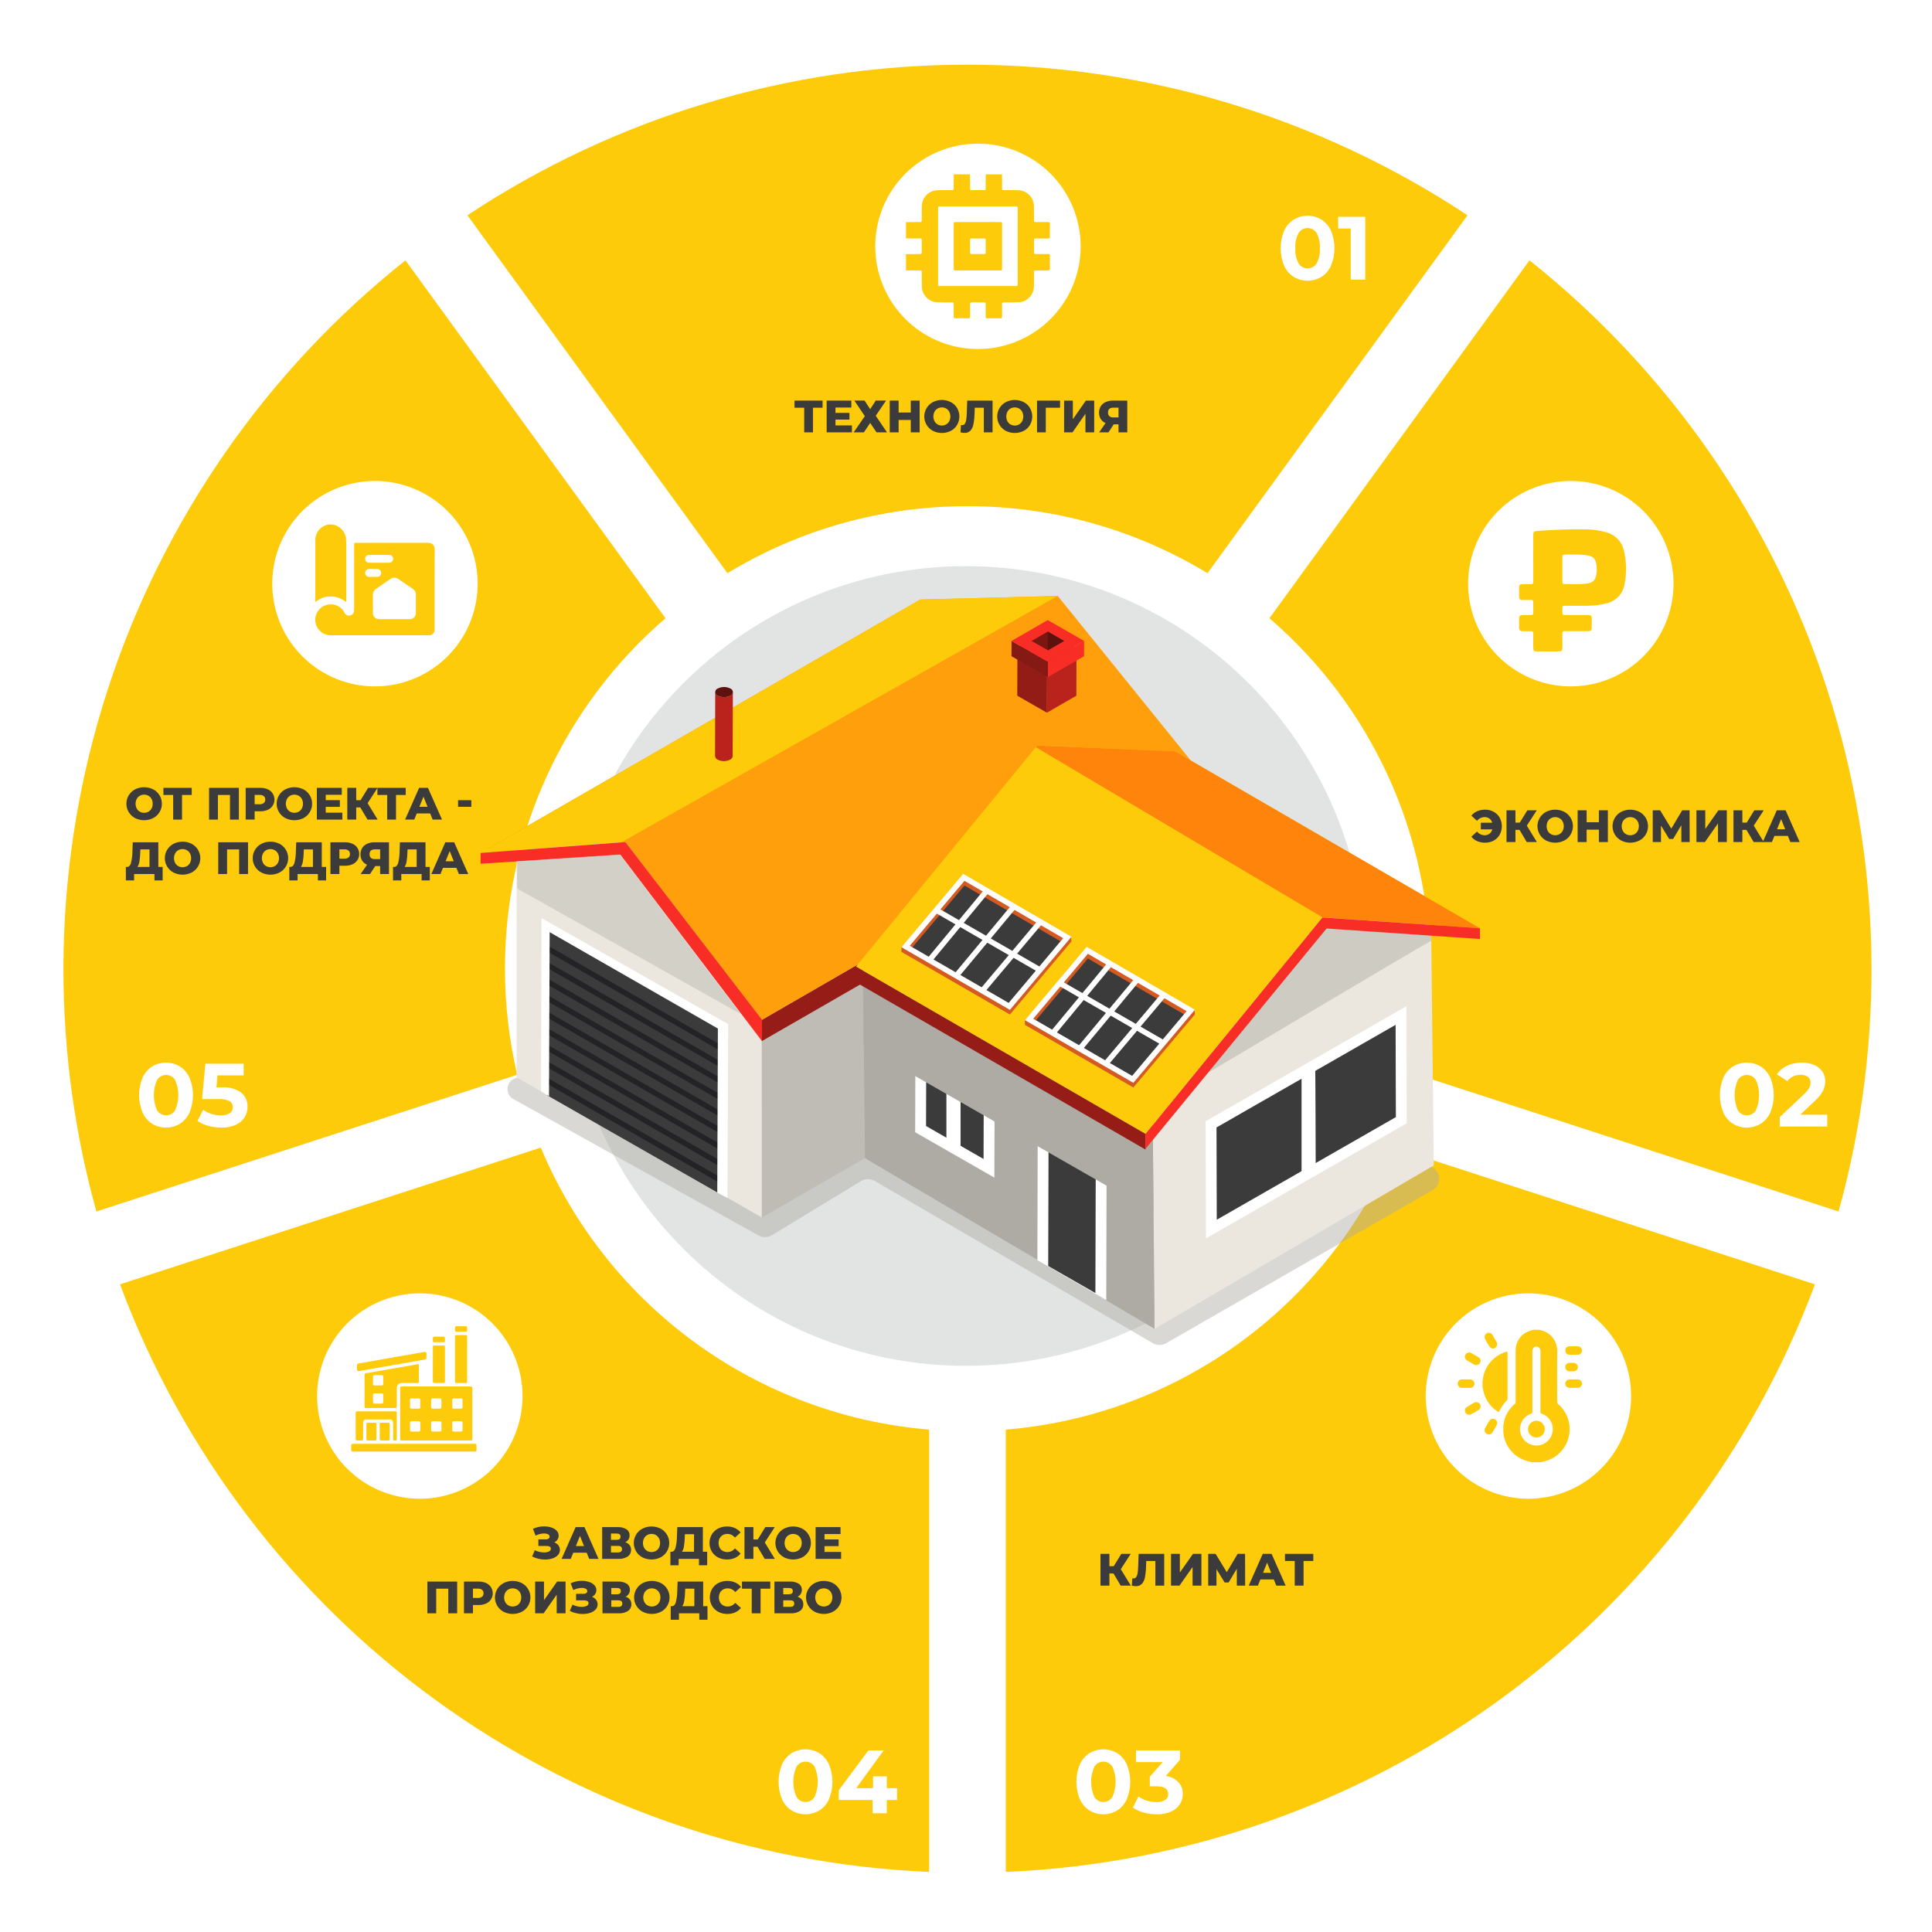 <svg width="737" height="737" viewBox="0 0 737 737" fill="none" xmlns="http://www.w3.org/2000/svg">
<g clip-path="url(#clip0_518_5844)">
<g filter="url(#filter0_d_518_5844)">
<path d="M368.5 737C572.017 737 737 572.017 737 368.5C737 164.983 572.017 0 368.5 0C164.983 0 0 164.983 0 368.5C0 572.017 164.983 737 368.5 737Z" fill="url(#paint0_linear_518_5844)"/>
</g>
<path d="M192.631 369.535C192.595 344.153 198.049 319.063 208.619 295.987C219.19 272.911 234.627 252.395 253.871 235.845L154.671 99.308C101.573 141.537 62.079 198.46 41.111 262.982C20.144 327.503 18.632 396.769 36.763 462.145L197.287 409.986C194.186 396.726 192.624 383.153 192.631 369.535Z" fill="#FECB0B"/>
<g filter="url(#filter1_d_518_5844)">
<path d="M54.033 424.68C52.431 423.641 51.164 422.161 50.386 420.417C48.629 416.152 48.629 411.365 50.386 407.099C51.165 405.356 52.431 403.876 54.033 402.837C55.635 401.874 57.469 401.365 59.339 401.365C61.208 401.365 63.043 401.874 64.645 402.837C66.246 403.876 67.513 405.356 68.291 407.099C70.049 411.365 70.049 416.152 68.291 420.417C67.514 422.161 66.247 423.641 64.645 424.68C63.043 425.643 61.208 426.151 59.339 426.151C57.469 426.151 55.635 425.643 54.033 424.68ZM62.78 419.579C63.603 417.749 64.029 415.765 64.029 413.758C64.029 411.751 63.603 409.768 62.78 407.938C62.414 407.361 61.908 406.886 61.31 406.557C60.711 406.228 60.039 406.055 59.356 406.055C58.673 406.055 58.001 406.228 57.403 406.557C56.804 406.886 56.299 407.361 55.933 407.938C55.109 409.767 54.683 411.751 54.683 413.758C54.683 415.765 55.109 417.749 55.933 419.579C56.299 420.156 56.804 420.631 57.403 420.96C58.001 421.289 58.673 421.461 59.356 421.461C60.039 421.461 60.711 421.289 61.31 420.96C61.908 420.631 62.414 420.156 62.78 419.579Z" fill="white"/>
<path d="M88.011 412.799C88.801 413.455 89.429 414.285 89.848 415.223C90.266 416.161 90.463 417.183 90.424 418.209C90.439 419.615 90.06 420.997 89.329 422.198C88.521 423.462 87.361 424.462 85.991 425.074C84.251 425.842 82.362 426.21 80.461 426.151C78.779 426.152 77.103 425.928 75.48 425.484C73.991 425.105 72.582 424.461 71.32 423.583L73.512 419.338C74.464 420.043 75.529 420.582 76.662 420.93C77.846 421.306 79.082 421.497 80.325 421.495C81.478 421.559 82.623 421.272 83.611 420.674C83.992 420.427 84.302 420.087 84.512 419.685C84.722 419.283 84.825 418.834 84.809 418.38C84.83 417.916 84.725 417.454 84.505 417.044C84.285 416.634 83.959 416.291 83.56 416.051C82.209 415.419 80.716 415.148 79.229 415.264H73.101L74.334 401.776H88.952V406.226H78.956L78.579 410.779H80.53C83.182 410.568 85.826 411.282 88.011 412.799Z" fill="white"/>
</g>
<path d="M51.533 312.083C50.532 311.559 49.693 310.77 49.108 309.803C48.523 308.836 48.214 307.727 48.214 306.597C48.214 305.467 48.523 304.358 49.108 303.391C49.693 302.424 50.532 301.635 51.533 301.111C52.605 300.575 53.787 300.296 54.986 300.296C56.184 300.296 57.366 300.575 58.438 301.111C59.439 301.636 60.277 302.425 60.862 303.392C61.447 304.359 61.756 305.467 61.756 306.597C61.756 307.727 61.447 308.836 60.862 309.803C60.277 310.77 59.439 311.558 58.438 312.083C57.366 312.618 56.184 312.896 54.986 312.896C53.788 312.896 52.606 312.618 51.533 312.083ZM56.647 309.625C57.145 309.335 57.552 308.913 57.824 308.405C58.109 307.845 58.257 307.225 58.257 306.596C58.257 305.968 58.109 305.348 57.824 304.788C57.552 304.28 57.145 303.857 56.647 303.567C56.139 303.283 55.567 303.134 54.985 303.134C54.404 303.134 53.832 303.283 53.324 303.567C52.827 303.857 52.419 304.28 52.148 304.788C51.863 305.348 51.715 305.968 51.715 306.596C51.715 307.225 51.863 307.845 52.148 308.405C52.419 308.913 52.827 309.335 53.324 309.625C53.832 309.909 54.404 310.058 54.985 310.058C55.567 310.058 56.139 309.909 56.647 309.625Z" fill="#3B3B3B"/>
<path d="M73.14 303.256H69.436V312.654H66.062V303.256H62.341V300.539H73.14V303.256Z" fill="#3B3B3B"/>
<path d="M91.121 300.539V312.654H87.73V303.256H83.126V312.654H79.751V300.539H91.121Z" fill="#3B3B3B"/>
<path d="M102.111 301.084C102.881 301.412 103.537 301.96 103.998 302.659C104.459 303.357 104.705 304.176 104.705 305.012C104.705 305.849 104.459 306.668 103.998 307.366C103.537 308.065 102.881 308.612 102.111 308.941C101.208 309.323 100.235 309.509 99.255 309.486H97.144V312.654H93.717V300.539H99.255C100.235 300.516 101.208 300.702 102.111 301.084ZM100.64 306.329C100.822 306.165 100.965 305.963 101.058 305.737C101.151 305.51 101.191 305.266 101.177 305.022C101.191 304.776 101.15 304.531 101.057 304.303C100.964 304.076 100.822 303.872 100.64 303.706C100.183 303.363 99.618 303.197 99.048 303.239H97.144V306.787H99.048C99.616 306.829 100.181 306.666 100.64 306.329Z" fill="#3B3B3B"/>
<path d="M108.852 312.083C107.85 311.559 107.012 310.77 106.427 309.803C105.841 308.836 105.532 307.727 105.532 306.597C105.532 305.467 105.841 304.358 106.427 303.391C107.012 302.424 107.85 301.635 108.852 301.111C109.924 300.575 111.106 300.296 112.304 300.296C113.503 300.296 114.685 300.575 115.757 301.111C116.758 301.636 117.596 302.425 118.18 303.392C118.765 304.359 119.074 305.467 119.074 306.597C119.074 307.727 118.765 308.836 118.18 309.803C117.596 310.77 116.758 311.558 115.757 312.083C114.684 312.618 113.503 312.896 112.304 312.896C111.106 312.896 109.924 312.618 108.852 312.083ZM113.965 309.625C114.463 309.335 114.87 308.913 115.142 308.405C115.427 307.845 115.575 307.225 115.575 306.596C115.575 305.968 115.427 305.348 115.142 304.788C114.87 304.28 114.463 303.857 113.965 303.567C113.457 303.283 112.885 303.134 112.304 303.134C111.722 303.134 111.15 303.283 110.642 303.567C110.145 303.857 109.738 304.28 109.466 304.788C109.181 305.348 109.033 305.968 109.033 306.596C109.033 307.225 109.181 307.845 109.466 308.405C109.738 308.913 110.145 309.335 110.642 309.625C111.15 309.909 111.722 310.058 112.304 310.058C112.885 310.058 113.457 309.909 113.965 309.625Z" fill="#3B3B3B"/>
<path d="M130.597 310.006V312.654H120.87V300.539H130.372V303.187H124.263V305.229H129.646V307.79H124.263V310.006L130.597 310.006Z" fill="#3B3B3B"/>
<path d="M137.451 308.016H135.893V312.654H132.484V300.539H135.893V305.246H137.537L140.427 300.539H144.027L140.237 306.388L144.061 312.654H140.202L137.451 308.016Z" fill="#3B3B3B"/>
<path d="M154.774 303.256H151.07V312.654H147.696V303.256H143.975V300.539H154.774V303.256Z" fill="#3B3B3B"/>
<path d="M164.102 310.299H158.979L158.028 312.654H154.532L159.88 300.539H163.255L168.619 312.654H165.055L164.102 310.299ZM163.098 307.773L161.541 303.896L159.983 307.773H163.098Z" fill="#3B3B3B"/>
<path d="M174.746 305.246H179.799V307.773H174.746V305.246Z" fill="#3B3B3B"/>
<path d="M62.047 330.705V335.863H58.915V333.422H51.161V335.863H48.011V330.705H48.444C49.159 330.694 49.664 330.204 49.958 329.235C50.308 327.865 50.491 326.459 50.504 325.045L50.642 321.307H60.403V330.705H62.047ZM53.186 328.629C53.085 329.365 52.831 330.072 52.441 330.705H57.028V324.025H53.549L53.497 325.341C53.47 326.442 53.366 327.541 53.186 328.629Z" fill="#3B3B3B"/>
<path d="M66.192 332.852C65.19 332.327 64.352 331.539 63.767 330.572C63.181 329.605 62.872 328.496 62.872 327.366C62.872 326.235 63.181 325.127 63.767 324.159C64.352 323.192 65.19 322.404 66.192 321.879C67.264 321.344 68.446 321.065 69.644 321.065C70.843 321.065 72.025 321.344 73.097 321.879C74.098 322.404 74.936 323.193 75.52 324.16C76.105 325.127 76.414 326.236 76.414 327.366C76.414 328.496 76.105 329.604 75.52 330.571C74.936 331.538 74.098 332.327 73.097 332.852C72.025 333.387 70.843 333.665 69.644 333.665C68.446 333.665 67.264 333.387 66.192 332.852ZM71.305 330.394C71.803 330.104 72.21 329.681 72.483 329.173C72.767 328.613 72.915 327.993 72.915 327.365C72.915 326.736 72.767 326.117 72.483 325.556C72.21 325.048 71.803 324.626 71.305 324.336C70.797 324.052 70.225 323.903 69.644 323.903C69.062 323.903 68.49 324.052 67.983 324.336C67.485 324.626 67.078 325.048 66.806 325.556C66.522 326.117 66.373 326.736 66.373 327.365C66.373 327.993 66.522 328.613 66.806 329.173C67.078 329.681 67.485 330.104 67.983 330.394C68.49 330.678 69.062 330.827 69.644 330.827C70.225 330.827 70.797 330.678 71.305 330.394Z" fill="#3B3B3B"/>
<path d="M94.617 321.307V333.422H91.225V324.025H86.621V333.422H83.246V321.307H94.617Z" fill="#3B3B3B"/>
<path d="M99.713 332.852C98.712 332.327 97.873 331.539 97.288 330.572C96.703 329.605 96.394 328.496 96.394 327.366C96.394 326.235 96.703 325.127 97.288 324.159C97.873 323.192 98.712 322.404 99.713 321.879C100.785 321.344 101.967 321.065 103.166 321.065C104.364 321.065 105.546 321.344 106.619 321.879C107.619 322.404 108.457 323.193 109.042 324.16C109.627 325.127 109.936 326.236 109.936 327.366C109.936 328.496 109.627 329.604 109.042 330.571C108.457 331.538 107.619 332.327 106.619 332.852C105.546 333.387 104.364 333.665 103.166 333.665C101.968 333.665 100.786 333.387 99.713 332.852ZM104.827 330.394C105.325 330.104 105.732 329.681 106.004 329.173C106.289 328.613 106.437 327.993 106.437 327.365C106.437 326.736 106.289 326.117 106.004 325.556C105.732 325.048 105.325 324.626 104.827 324.336C104.319 324.052 103.747 323.903 103.165 323.903C102.584 323.903 102.012 324.052 101.504 324.336C101.007 324.626 100.599 325.048 100.328 325.556C100.043 326.117 99.895 326.736 99.895 327.365C99.895 327.993 100.043 328.613 100.328 329.173C100.599 329.681 101.007 330.104 101.504 330.394C102.012 330.678 102.584 330.827 103.165 330.827C103.747 330.827 104.319 330.678 104.827 330.394Z" fill="#3B3B3B"/>
<path d="M124.401 330.705V335.863H121.269V333.422H113.515V335.863H110.366V330.705H110.799C111.514 330.694 112.019 330.204 112.313 329.235C112.663 327.865 112.846 326.459 112.858 325.045L112.997 321.307H122.757V330.705H124.401ZM115.54 328.629C115.44 329.365 115.186 330.072 114.796 330.705H119.383V324.025H115.904L115.852 325.341C115.824 326.442 115.72 327.541 115.54 328.629Z" fill="#3B3B3B"/>
<path d="M134.439 321.852C135.209 322.181 135.865 322.729 136.326 323.427C136.787 324.126 137.033 324.944 137.033 325.781C137.033 326.618 136.787 327.436 136.326 328.135C135.865 328.833 135.209 329.381 134.439 329.71C133.537 330.092 132.563 330.278 131.583 330.255H129.472V333.422H126.045V321.307H131.583C132.563 321.284 133.537 321.47 134.439 321.852ZM132.968 327.097C133.15 326.934 133.293 326.731 133.386 326.505C133.479 326.279 133.519 326.034 133.505 325.79C133.519 325.545 133.478 325.299 133.385 325.072C133.292 324.844 133.15 324.64 132.968 324.475C132.512 324.132 131.946 323.966 131.376 324.008H129.472V327.556H131.376C131.944 327.597 132.509 327.435 132.968 327.097Z" fill="#3B3B3B"/>
<path d="M148.387 321.307V333.422H145.013V330.377H143.144L141.154 333.422H137.554L140.011 329.875C139.251 329.557 138.606 329.017 138.159 328.325C137.718 327.598 137.496 326.76 137.519 325.911C137.497 325.045 137.726 324.192 138.177 323.453C138.633 322.746 139.29 322.192 140.063 321.861C140.971 321.475 141.95 321.286 142.936 321.307L148.387 321.307ZM140.98 325.86C140.962 326.115 140.999 326.371 141.087 326.611C141.175 326.851 141.313 327.069 141.491 327.252C141.905 327.595 142.435 327.766 142.971 327.729H145.013V324.008H143.005C141.655 324.008 140.98 324.625 140.98 325.86Z" fill="#3B3B3B"/>
<path d="M163.963 330.705V335.863H160.831V333.422H153.077V335.863H149.928V330.705H150.361C151.076 330.694 151.581 330.204 151.875 329.235C152.225 327.865 152.408 326.459 152.42 325.045L152.559 321.307H162.319V330.705H163.963ZM155.102 328.629C155.002 329.365 154.748 330.072 154.358 330.705H158.945V324.025H155.466L155.414 325.341C155.386 326.442 155.282 327.541 155.102 328.629Z" fill="#3B3B3B"/>
<path d="M174.105 331.068H168.982L168.03 333.422H164.534L169.882 321.307H173.257L178.622 333.422H175.057L174.105 331.068ZM173.101 328.542L171.543 324.665L169.986 328.542H173.101Z" fill="#3B3B3B"/>
<path d="M369.06 193.106C401.348 193.049 433.028 201.889 460.621 218.656L559.817 82.124C503.255 44.652 436.909 24.668 369.06 24.668C301.211 24.668 234.864 44.652 178.302 82.124L277.498 218.656C305.092 201.889 336.772 193.049 369.06 193.106Z" fill="#FECB0B"/>
<g filter="url(#filter2_d_518_5844)">
<path d="M489.488 101.611C487.886 100.573 486.619 99.092 485.842 97.349C484.085 93.083 484.085 88.296 485.842 84.03C486.62 82.287 487.886 80.807 489.488 79.768C491.09 78.805 492.924 78.296 494.794 78.296C496.663 78.296 498.498 78.805 500.1 79.768C501.701 80.808 502.967 82.288 503.746 84.03C505.505 88.296 505.505 93.083 503.746 97.349C502.968 99.092 501.702 100.572 500.1 101.611C498.498 102.574 496.663 103.083 494.794 103.083C492.924 103.083 491.09 102.574 489.488 101.611ZM498.235 96.51C499.193 94.727 499.626 92.709 499.484 90.689C499.626 88.67 499.193 86.652 498.235 84.869C497.869 84.292 497.363 83.817 496.765 83.488C496.166 83.159 495.494 82.986 494.811 82.986C494.128 82.986 493.456 83.159 492.857 83.488C492.259 83.817 491.753 84.292 491.387 84.869C490.429 86.652 489.996 88.67 490.138 90.689C489.996 92.709 490.429 94.727 491.387 96.51C491.753 97.087 492.259 97.562 492.857 97.891C493.456 98.22 494.128 98.392 494.811 98.392C495.494 98.392 496.166 98.22 496.765 97.891C497.363 97.562 497.869 97.087 498.235 96.51Z" fill="white"/>
<path d="M516.807 78.707V102.672H511.261V83.158H506.467V78.707H516.807Z" fill="white"/>
</g>
<path d="M313.788 155.534H310.119V164.931H306.776V155.534H303.089V152.817H313.788V155.534Z" fill="#3B3B3B"/>
<path d="M324.985 162.283V164.931H315.349V152.817H324.762V155.465H318.71V157.507H324.042V160.068H318.71V162.283H324.985Z" fill="#3B3B3B"/>
<path d="M329.802 152.8L331.946 156.088L334.072 152.8H338.016L334.072 158.597L338.359 164.931H334.364L331.946 161.35L329.545 164.931H325.636L329.906 158.753L325.91 152.8H329.802Z" fill="#3B3B3B"/>
<path d="M350.825 152.817V164.931H347.43V160.207H342.8V164.931H339.405V152.817H342.8V157.369H347.43V152.817H350.825Z" fill="#3B3B3B"/>
<path d="M355.874 164.361C354.879 163.831 354.048 163.04 353.468 162.074C352.888 161.108 352.582 160.002 352.582 158.875C352.582 157.748 352.888 156.642 353.468 155.676C354.048 154.709 354.879 153.919 355.874 153.389C356.935 152.853 358.106 152.574 359.295 152.574C360.483 152.574 361.655 152.853 362.716 153.389C363.701 153.906 364.526 154.684 365.099 155.638C365.667 156.622 365.965 157.738 365.965 158.874C365.965 160.01 365.667 161.126 365.099 162.11C364.525 163.064 363.701 163.843 362.716 164.361C361.655 164.896 360.483 165.174 359.295 165.174C358.107 165.174 356.935 164.896 355.874 164.361ZM360.941 161.903C361.435 161.612 361.838 161.189 362.107 160.683C362.389 160.122 362.536 159.502 362.536 158.874C362.536 158.246 362.389 157.627 362.107 157.065C361.838 156.559 361.435 156.136 360.941 155.845C360.439 155.561 359.872 155.412 359.295 155.412C358.718 155.412 358.151 155.561 357.649 155.845C357.155 156.136 356.751 156.559 356.483 157.065C356.202 157.627 356.055 158.246 356.055 158.874C356.055 159.502 356.202 160.122 356.483 160.683C356.751 161.19 357.155 161.612 357.649 161.903C358.151 162.187 358.718 162.336 359.295 162.336C359.872 162.336 360.439 162.187 360.941 161.903Z" fill="#3B3B3B"/>
<path d="M378.636 152.817V164.931H375.293V155.534H371.846L371.777 157.507C371.753 158.924 371.613 160.336 371.357 161.73C371.209 162.656 370.815 163.525 370.217 164.247C369.925 164.552 369.569 164.79 369.175 164.944C368.781 165.098 368.359 165.164 367.937 165.139C367.416 165.131 366.898 165.061 366.394 164.931L366.582 162.127C366.734 162.163 366.89 162.181 367.046 162.18C367.249 162.188 367.451 162.143 367.632 162.049C367.812 161.955 367.965 161.815 368.074 161.643C368.35 161.186 368.525 160.676 368.589 160.146C368.708 159.318 368.776 158.483 368.794 157.646L368.966 152.817H378.636Z" fill="#3B3B3B"/>
<path d="M383.685 164.361C382.691 163.831 381.859 163.04 381.279 162.074C380.699 161.108 380.393 160.002 380.393 158.875C380.393 157.748 380.699 156.642 381.279 155.676C381.859 154.709 382.691 153.919 383.685 153.389C384.746 152.853 385.918 152.574 387.106 152.574C388.294 152.574 389.466 152.853 390.527 153.389C391.512 153.906 392.337 154.684 392.91 155.638C393.478 156.622 393.777 157.738 393.777 158.874C393.777 160.01 393.478 161.126 392.91 162.11C392.336 163.064 391.512 163.843 390.527 164.361C389.466 164.896 388.294 165.174 387.106 165.174C385.918 165.174 384.746 164.896 383.685 164.361ZM388.752 161.903C389.246 161.612 389.65 161.189 389.918 160.683C390.2 160.122 390.347 159.502 390.347 158.874C390.347 158.246 390.2 157.627 389.918 157.065C389.65 156.559 389.246 156.136 388.752 155.845C388.25 155.561 387.683 155.412 387.106 155.412C386.529 155.412 385.962 155.561 385.46 155.845C384.966 156.136 384.563 156.559 384.295 157.065C384.013 157.627 383.866 158.246 383.866 158.874C383.866 159.502 384.013 160.122 384.295 160.683C384.563 161.19 384.966 161.612 385.46 161.903C385.962 162.187 386.529 162.336 387.106 162.336C387.683 162.336 388.25 162.187 388.752 161.903Z" fill="#3B3B3B"/>
<path d="M404.373 155.534H398.938V164.931H395.594V152.817H404.39L404.373 155.534Z" fill="#3B3B3B"/>
<path d="M405.916 152.817H409.26V159.931L414.215 152.817H417.405V164.931H414.061V157.836L409.123 164.931H405.916L405.916 152.817Z" fill="#3B3B3B"/>
<path d="M430.024 152.817V164.931H426.68V161.886H424.829L422.857 164.931H419.29L421.726 161.384C420.971 161.065 420.331 160.525 419.891 159.834C419.453 159.106 419.233 158.269 419.257 157.42C419.234 156.556 419.46 155.703 419.908 154.962C420.358 154.257 421.009 153.703 421.776 153.37C422.675 152.984 423.646 152.795 424.623 152.817L430.024 152.817ZM422.685 157.369C422.668 157.624 422.703 157.879 422.79 158.119C422.878 158.359 423.014 158.578 423.191 158.761C423.6 159.104 424.126 159.275 424.658 159.238H426.68V155.517H424.692C423.354 155.517 422.685 156.135 422.685 157.369Z" fill="#3B3B3B"/>
<path d="M383.668 545.358V714.073C451.467 711.237 516.921 688.458 571.831 648.587C626.74 608.717 668.663 553.529 692.347 489.938L531.823 437.78C519.337 467.553 498.92 493.327 472.796 512.297C446.672 531.266 415.843 542.702 383.668 545.358Z" fill="#FECB0B"/>
<g filter="url(#filter3_d_518_5844)">
<path d="M411.575 686.628C409.974 685.59 408.707 684.109 407.929 682.366C406.173 678.1 406.173 673.313 407.929 669.047C408.708 667.304 409.974 665.824 411.575 664.785C413.178 663.822 415.012 663.313 416.882 663.313C418.751 663.313 420.586 663.822 422.188 664.785C423.789 665.825 425.055 667.305 425.834 669.047C427.593 673.313 427.593 678.1 425.834 682.366C425.056 684.109 423.79 685.589 422.188 686.628C420.586 687.591 418.751 688.1 416.882 688.1C415.012 688.1 413.178 687.591 411.575 686.628ZM420.323 681.527C421.146 679.697 421.572 677.713 421.572 675.706C421.572 673.7 421.146 671.716 420.323 669.886C419.957 669.309 419.451 668.834 418.852 668.505C418.254 668.176 417.582 668.003 416.899 668.003C416.216 668.003 415.544 668.176 414.945 668.505C414.347 668.834 413.841 669.309 413.475 669.886C412.651 671.716 412.226 673.7 412.226 675.706C412.226 677.713 412.651 679.697 413.475 681.527C413.841 682.104 414.347 682.579 414.945 682.908C415.544 683.237 416.216 683.41 416.899 683.41C417.582 683.41 418.254 683.237 418.852 682.908C419.451 682.579 419.957 682.104 420.323 681.527Z" fill="white"/>
<path d="M445.537 675.827C446.662 677.065 447.264 678.69 447.216 680.363C447.224 681.725 446.843 683.061 446.119 684.214C445.306 685.461 444.146 686.443 442.782 687.039C441.051 687.793 439.174 688.155 437.287 688.1C435.604 688.1 433.928 687.876 432.305 687.433C430.816 687.053 429.407 686.409 428.146 685.531L430.302 681.286C431.259 681.993 432.331 682.532 433.469 682.878C434.66 683.254 435.901 683.444 437.15 683.443C438.3 683.506 439.444 683.226 440.436 682.639C440.817 682.397 441.128 682.06 441.339 681.66C441.549 681.261 441.651 680.814 441.634 680.363C441.634 678.4 440.139 677.419 437.15 677.417H434.617V673.754L439.546 668.175H429.345V663.724H446.119V667.319L440.711 673.481C442.54 673.689 444.243 674.517 445.537 675.827Z" fill="white"/>
</g>
<path d="M424.762 600.229H423.204V604.866H419.796V592.751H423.204V597.458H424.849L427.74 592.751H431.338L427.548 598.601L431.374 604.866H427.514L424.762 600.229Z" fill="#3B3B3B"/>
<path d="M444.11 592.751V604.866H440.735V595.469H437.257L437.188 597.441C437.163 598.858 437.021 600.271 436.763 601.665C436.613 602.592 436.215 603.462 435.612 604.182C435.316 604.488 434.956 604.725 434.559 604.879C434.162 605.033 433.736 605.099 433.311 605.073C432.786 605.065 432.263 604.996 431.754 604.866L431.944 602.062C432.097 602.098 432.254 602.115 432.411 602.114C432.616 602.123 432.819 602.078 433.002 601.984C433.184 601.89 433.338 601.75 433.45 601.578C433.728 601.122 433.905 600.611 433.969 600.081C434.089 599.252 434.159 598.417 434.176 597.581L434.35 592.751H444.11Z" fill="#3B3B3B"/>
<path d="M446.707 592.751H450.082V599.865L455.083 592.751H458.303V604.866H454.928V597.771L449.943 604.866H446.707V592.751Z" fill="#3B3B3B"/>
<path d="M471.818 604.866L471.801 598.445L468.686 603.673H467.162L464.047 598.584V604.866H460.898V592.751H463.719L467.976 599.743L472.13 592.751H474.95L474.985 604.866H471.818Z" fill="#3B3B3B"/>
<path d="M485.924 602.512H480.801L479.849 604.866H476.354L481.701 592.751H485.077L490.441 604.866H486.876L485.924 602.512ZM484.921 599.986L483.362 596.109L481.806 599.986H484.921Z" fill="#3B3B3B"/>
<path d="M500.98 595.469H497.276V604.866H493.902V595.469H490.181V592.751H500.98V595.469Z" fill="#3B3B3B"/>
<path d="M545.488 369.535C545.495 383.153 543.933 396.726 540.832 409.986L701.357 462.145C719.487 396.769 717.975 327.504 697.008 262.982C676.041 198.46 636.547 141.537 583.449 99.308L484.248 235.845C503.493 252.395 518.929 272.911 529.5 295.987C540.071 319.063 545.525 344.153 545.488 369.535Z" fill="#FECB0B"/>
<g filter="url(#filter4_d_518_5844)">
<path d="M657.05 424.68C655.448 423.641 654.181 422.161 653.404 420.417C651.647 416.152 651.647 411.365 653.404 407.099C654.182 405.356 655.449 403.876 657.05 402.837C658.652 401.874 660.487 401.365 662.356 401.365C664.226 401.365 666.06 401.874 667.662 402.837C669.263 403.876 670.529 405.357 671.309 407.099C673.067 411.364 673.067 416.152 671.309 420.417C670.53 422.16 669.264 423.641 667.662 424.68C666.06 425.643 664.226 426.151 662.356 426.151C660.487 426.151 658.652 425.643 657.05 424.68ZM665.797 419.579C666.62 417.749 667.046 415.765 667.046 413.758C667.046 411.751 666.62 409.768 665.797 407.938C665.431 407.361 664.925 406.886 664.327 406.557C663.728 406.228 663.056 406.055 662.373 406.055C661.69 406.055 661.018 406.228 660.42 406.557C659.821 406.886 659.315 407.361 658.949 407.938C658.126 409.768 657.7 411.751 657.7 413.758C657.7 415.765 658.126 417.749 658.949 419.579C659.315 420.156 659.821 420.631 660.42 420.96C661.018 421.289 661.69 421.461 662.373 421.461C663.056 421.461 663.728 421.289 664.327 420.96C664.925 420.631 665.431 420.156 665.797 419.579Z" fill="white"/>
<path d="M693.031 421.222V425.741H674.921V422.145L684.164 413.415C684.95 412.722 685.621 411.907 686.15 411.002C686.478 410.385 686.654 409.699 686.662 409C686.687 408.581 686.611 408.162 686.441 407.778C686.272 407.394 686.014 407.056 685.688 406.792C684.847 406.222 683.84 405.951 682.828 406.021C681.848 406.007 680.877 406.211 679.986 406.62C679.135 407.025 678.404 407.645 677.864 408.418L673.824 405.816C674.793 404.395 676.131 403.265 677.693 402.546C679.463 401.732 681.394 401.328 683.342 401.365C684.943 401.33 686.534 401.627 688.015 402.238C689.264 402.751 690.343 403.605 691.13 404.702C691.884 405.805 692.274 407.116 692.243 408.452C692.25 409.719 691.97 410.972 691.422 412.115C690.603 413.597 689.525 414.918 688.238 416.018L682.726 421.222L693.031 421.222Z" fill="white"/>
</g>
<path d="M569.81 309.67C570.763 310.19 571.551 310.966 572.086 311.91C572.626 312.91 572.908 314.028 572.908 315.163C572.908 316.299 572.626 317.417 572.086 318.417C571.552 319.362 570.763 320.139 569.81 320.659C568.802 321.205 567.669 321.482 566.522 321.464C565.486 321.48 564.457 321.279 563.502 320.875C562.633 320.501 561.868 319.919 561.278 319.179L563.441 317.206C563.787 317.647 564.228 318.004 564.732 318.25C565.236 318.496 565.789 318.624 566.349 318.625C567.019 318.643 567.675 318.432 568.209 318.028C568.737 317.609 569.111 317.028 569.274 316.375H564.895V313.849H569.239C569.071 313.221 568.7 312.667 568.183 312.273C567.652 311.885 567.007 311.684 566.349 311.701C565.788 311.702 565.235 311.831 564.732 312.077C564.228 312.323 563.787 312.681 563.441 313.122L561.278 311.148C561.868 310.408 562.633 309.826 563.502 309.452C564.457 309.048 565.486 308.847 566.522 308.863C567.669 308.844 568.802 309.122 569.81 309.67Z" fill="#3B3B3B"/>
<path d="M579.657 316.583H578.1V321.221H574.69V309.106H578.1V313.813H579.744L582.633 309.106H586.234L582.443 314.955L586.268 321.221H582.409L579.657 316.583Z" fill="#3B3B3B"/>
<path d="M589.808 320.651C588.807 320.126 587.968 319.338 587.383 318.37C586.798 317.403 586.489 316.295 586.489 315.164C586.489 314.034 586.798 312.925 587.383 311.958C587.968 310.991 588.807 310.203 589.808 309.678C590.88 309.142 592.062 308.863 593.261 308.863C594.459 308.863 595.641 309.142 596.713 309.678C597.714 310.203 598.552 310.992 599.137 311.959C599.721 312.926 600.031 314.034 600.031 315.164C600.031 316.294 599.721 317.403 599.137 318.37C598.552 319.337 597.714 320.126 596.713 320.651C595.641 321.185 594.459 321.464 593.261 321.464C592.062 321.464 590.88 321.185 589.808 320.651ZM594.922 318.193C595.419 317.902 595.827 317.48 596.099 316.972C596.383 316.412 596.532 315.792 596.532 315.163C596.532 314.535 596.383 313.915 596.099 313.355C595.827 312.847 595.419 312.424 594.922 312.134C594.414 311.85 593.842 311.701 593.26 311.701C592.678 311.701 592.107 311.85 591.599 312.134C591.101 312.425 590.694 312.847 590.422 313.355C590.138 313.915 589.99 314.535 589.99 315.163C589.99 315.792 590.138 316.412 590.422 316.972C590.694 317.48 591.101 317.902 591.599 318.193C592.107 318.476 592.678 318.625 593.26 318.625C593.842 318.625 594.414 318.476 594.922 318.193Z" fill="#3B3B3B"/>
<path d="M613.354 309.106V321.221H609.926V316.497H605.253V321.221H601.827V309.106H605.253V313.659H609.926V309.106L613.354 309.106Z" fill="#3B3B3B"/>
<path d="M618.449 320.651C617.448 320.126 616.61 319.337 616.025 318.37C615.44 317.403 615.131 316.294 615.131 315.164C615.131 314.034 615.44 312.925 616.025 311.958C616.61 310.991 617.448 310.203 618.449 309.678C619.521 309.142 620.703 308.863 621.902 308.863C623.101 308.863 624.283 309.142 625.355 309.678C626.355 310.203 627.193 310.992 627.778 311.959C628.363 312.926 628.672 314.034 628.672 315.164C628.672 316.294 628.363 317.403 627.778 318.37C627.193 319.337 626.355 320.126 625.355 320.651C624.282 321.185 623.1 321.464 621.902 321.464C620.704 321.464 619.522 321.185 618.449 320.651ZM623.564 318.193C624.061 317.902 624.468 317.48 624.74 316.972C625.025 316.412 625.173 315.792 625.173 315.163C625.173 314.535 625.025 313.915 624.74 313.355C624.468 312.847 624.061 312.425 623.564 312.134C623.056 311.85 622.484 311.701 621.902 311.701C621.32 311.701 620.748 311.85 620.24 312.134C619.743 312.425 619.336 312.847 619.064 313.355C618.779 313.915 618.631 314.535 618.631 315.163C618.631 315.792 618.779 316.412 619.064 316.972C619.336 317.48 619.743 317.902 620.24 318.193C620.748 318.476 621.32 318.625 621.902 318.625C622.484 318.625 623.056 318.476 623.564 318.193Z" fill="#3B3B3B"/>
<path d="M641.389 321.221L641.372 314.799L638.257 320.027H636.733L633.618 314.938V321.221H630.469V309.106H633.29L637.547 316.098L641.701 309.106H644.521L644.556 321.221H641.389Z" fill="#3B3B3B"/>
<path d="M647.136 309.106H650.511V316.22L655.512 309.106H658.732V321.221H655.357V314.125L650.372 321.221H647.136V309.106Z" fill="#3B3B3B"/>
<path d="M666.225 316.583H664.666V321.221H661.258V309.106H664.666V313.813H666.311L669.202 309.106H672.801L669.01 314.955L672.836 321.221H668.976L666.225 316.583Z" fill="#3B3B3B"/>
<path d="M682.008 318.866H676.885L675.933 321.221H672.438L677.785 309.106H681.161L686.525 321.221H682.96L682.008 318.866ZM681.005 316.341L679.446 312.464L677.89 316.341H681.005Z" fill="#3B3B3B"/>
<path d="M206.296 437.78L45.772 489.938C69.456 553.529 111.379 608.717 166.288 648.587C221.198 688.457 286.652 711.237 354.451 714.072V545.358C322.276 542.701 291.447 531.265 265.323 512.296C239.199 493.327 218.782 467.552 206.296 437.78Z" fill="#FECB0B"/>
<g filter="url(#filter5_d_518_5844)">
<path d="M297.966 686.628C296.364 685.59 295.097 684.109 294.319 682.366C292.562 678.1 292.562 673.313 294.319 669.047C295.098 667.304 296.364 665.824 297.966 664.785C299.568 663.822 301.402 663.313 303.272 663.313C305.141 663.313 306.976 663.822 308.578 664.785C310.179 665.824 311.446 667.304 312.224 669.047C313.982 673.313 313.982 678.1 312.224 682.366C311.447 684.109 310.18 685.59 308.578 686.628C306.976 687.591 305.141 688.1 303.272 688.1C301.402 688.1 299.568 687.591 297.966 686.628ZM306.713 681.527C307.536 679.697 307.962 677.713 307.962 675.706C307.962 673.7 307.536 671.716 306.713 669.886C306.347 669.309 305.841 668.834 305.243 668.505C304.644 668.176 303.972 668.003 303.289 668.003C302.606 668.003 301.934 668.176 301.336 668.505C300.737 668.834 300.232 669.309 299.866 669.886C299.042 671.716 298.616 673.7 298.616 675.706C298.616 677.713 299.042 679.697 299.866 681.527C300.232 682.104 300.737 682.579 301.336 682.908C301.934 683.237 302.606 683.41 303.289 683.41C303.972 683.41 304.644 683.237 305.243 682.908C305.841 682.579 306.347 682.104 306.713 681.527Z" fill="white"/>
<path d="M338.191 682.656H334.289V687.689H328.879V682.656H315.972V678.925L327.271 663.724H333.09L322.615 678.137H329.05V673.653H334.289V678.137H338.191V682.656Z" fill="white"/>
</g>
<path d="M213.021 589.506C213.422 590.05 213.623 590.716 213.588 591.392C213.554 592.067 213.286 592.709 212.831 593.21C212.263 593.801 211.554 594.239 210.771 594.481C209.85 594.784 208.885 594.933 207.916 594.922C207.074 594.919 206.235 594.821 205.415 594.629C204.572 594.434 203.755 594.137 202.984 593.746L204.004 591.358C204.556 591.638 205.14 591.85 205.744 591.989C206.331 592.13 206.931 592.202 207.535 592.205C208.178 592.229 208.819 592.102 209.404 591.833C209.615 591.75 209.797 591.606 209.926 591.42C210.055 591.233 210.127 591.013 210.131 590.786C210.138 590.624 210.1 590.464 210.021 590.323C209.941 590.182 209.823 590.066 209.681 589.99C209.306 589.799 208.889 589.71 208.469 589.73H205.372V587.221H208.192C208.57 587.244 208.946 587.147 209.265 586.944C209.386 586.862 209.484 586.75 209.551 586.62C209.617 586.49 209.65 586.345 209.646 586.199C209.646 586.007 209.591 585.819 209.487 585.658C209.382 585.497 209.233 585.369 209.058 585.291C208.585 585.06 208.061 584.95 207.535 584.972C206.991 584.976 206.451 585.049 205.926 585.187C205.367 585.329 204.827 585.535 204.316 585.802L203.311 583.206C204.642 582.575 206.098 582.255 207.57 582.271C208.507 582.262 209.439 582.406 210.33 582.695C211.096 582.927 211.792 583.347 212.355 583.916C212.598 584.165 212.79 584.46 212.919 584.784C213.048 585.108 213.112 585.454 213.107 585.802C213.116 586.339 212.962 586.867 212.666 587.316C212.362 587.769 211.94 588.131 211.446 588.363C212.071 588.584 212.618 588.981 213.021 589.506Z" fill="#3B3B3B"/>
<path d="M223.802 592.308H218.68L217.728 594.662H214.232L219.58 582.548H222.955L228.319 594.662H224.755L223.802 592.308ZM222.798 589.782L221.241 585.905L219.684 589.782H222.798Z" fill="#3B3B3B"/>
<path d="M240.166 589.402C240.552 589.921 240.75 590.555 240.728 591.201C240.745 591.695 240.64 592.185 240.421 592.628C240.202 593.07 239.876 593.452 239.473 593.737C238.416 594.416 237.171 594.74 235.917 594.663H229.704V582.548H235.588C236.773 582.479 237.951 582.765 238.972 583.369C239.356 583.62 239.669 583.967 239.88 584.375C240.091 584.783 240.192 585.239 240.174 585.698C240.185 586.247 240.038 586.787 239.75 587.255C239.452 587.719 239.029 588.091 238.53 588.328C239.173 588.51 239.744 588.885 240.166 589.402ZM233.079 587.394H235.259C236.229 587.394 236.713 586.996 236.713 586.199C236.713 585.403 236.229 585.005 235.259 585.006H233.079L233.079 587.394ZM237.267 590.942C237.267 590.122 236.771 589.712 235.779 589.713H233.079V592.205H235.779C236.771 592.204 237.267 591.784 237.267 590.942Z" fill="#3B3B3B"/>
<path d="M245.081 594.092C244.08 593.568 243.241 592.779 242.656 591.812C242.071 590.845 241.762 589.736 241.762 588.606C241.762 587.476 242.071 586.367 242.656 585.4C243.241 584.433 244.08 583.644 245.081 583.12C246.153 582.584 247.335 582.305 248.534 582.305C249.732 582.305 250.914 582.584 251.986 583.12C252.987 583.645 253.825 584.434 254.41 585.401C254.995 586.368 255.304 587.476 255.304 588.606C255.304 589.736 254.995 590.845 254.41 591.812C253.825 592.779 252.987 593.567 251.986 594.092C250.914 594.627 249.732 594.905 248.534 594.905C247.335 594.905 246.153 594.627 245.081 594.092ZM250.195 591.634C250.692 591.344 251.1 590.922 251.372 590.414C251.656 589.854 251.805 589.234 251.805 588.605C251.805 587.977 251.656 587.357 251.372 586.797C251.1 586.289 250.692 585.866 250.195 585.576C249.687 585.292 249.115 585.143 248.533 585.143C247.952 585.143 247.38 585.292 246.872 585.576C246.374 585.866 245.967 586.289 245.696 586.797C245.411 587.357 245.263 587.977 245.263 588.605C245.263 589.234 245.411 589.854 245.696 590.414C245.967 590.922 246.374 591.344 246.872 591.634C247.38 591.918 247.952 592.067 248.533 592.067C249.115 592.067 249.687 591.918 250.195 591.634Z" fill="#3B3B3B"/>
<path d="M269.768 591.945V597.103H266.636V594.662H258.882V597.103H255.733V591.945H256.165C256.881 591.935 257.386 591.445 257.68 590.475C258.03 589.105 258.213 587.699 258.225 586.285L258.364 582.548H268.124V591.945H269.768ZM260.907 589.869C260.807 590.605 260.553 591.312 260.163 591.945H264.75V585.265H261.271L261.219 586.581C261.191 587.683 261.087 588.781 260.907 589.869Z" fill="#3B3B3B"/>
<path d="M273.896 594.101C272.911 593.588 272.087 592.812 271.517 591.859C270.949 590.868 270.651 589.747 270.651 588.605C270.651 587.464 270.949 586.342 271.517 585.352C272.088 584.4 272.911 583.624 273.896 583.111C274.95 582.563 276.125 582.286 277.314 582.305C278.342 582.29 279.362 582.49 280.308 582.894C281.174 583.269 281.935 583.852 282.523 584.59L280.343 586.564C280.009 586.123 279.577 585.765 279.082 585.519C278.586 585.272 278.041 585.144 277.487 585.143C276.874 585.133 276.269 585.282 275.731 585.576C275.223 585.859 274.808 586.283 274.536 586.797C274.257 587.359 274.112 587.978 274.112 588.605C274.112 589.233 274.257 589.852 274.536 590.414C274.808 590.928 275.223 591.352 275.731 591.634C276.269 591.929 276.874 592.078 277.487 592.067C278.041 592.067 278.586 591.938 279.081 591.692C279.577 591.446 280.008 591.089 280.343 590.648L282.523 592.621C281.935 593.359 281.174 593.941 280.308 594.316C279.362 594.72 278.342 594.921 277.314 594.905C276.126 594.925 274.951 594.648 273.896 594.101Z" fill="#3B3B3B"/>
<path d="M288.961 590.025H287.404V594.663H283.995V582.548H287.404V587.255H289.048L291.938 582.548H295.538L291.748 588.397L295.572 594.663H291.713L288.961 590.025Z" fill="#3B3B3B"/>
<path d="M299.111 594.092C298.11 593.568 297.272 592.779 296.686 591.812C296.101 590.845 295.792 589.736 295.792 588.606C295.792 587.476 296.101 586.367 296.686 585.4C297.272 584.433 298.11 583.644 299.111 583.12C300.184 582.584 301.366 582.305 302.564 582.305C303.763 582.305 304.945 582.584 306.017 583.12C307.017 583.645 307.856 584.434 308.44 585.401C309.025 586.368 309.334 587.476 309.334 588.606C309.334 589.736 309.025 590.845 308.44 591.812C307.856 592.779 307.017 593.567 306.017 594.092C304.944 594.627 303.762 594.905 302.564 594.905C301.366 594.905 300.184 594.627 299.111 594.092ZM304.225 591.634C304.723 591.344 305.13 590.922 305.402 590.414C305.687 589.854 305.835 589.234 305.835 588.605C305.835 587.977 305.687 587.357 305.402 586.797C305.13 586.289 304.723 585.866 304.225 585.576C303.717 585.292 303.145 585.143 302.564 585.143C301.982 585.143 301.41 585.292 300.902 585.576C300.405 585.866 299.998 586.289 299.726 586.797C299.441 587.357 299.293 587.977 299.293 588.605C299.293 589.234 299.441 589.854 299.726 590.414C299.998 590.922 300.405 591.344 300.902 591.634C301.41 591.918 301.982 592.067 302.564 592.067C303.145 592.067 303.717 591.918 304.225 591.634Z" fill="#3B3B3B"/>
<path d="M320.857 592.015V594.663H311.13V582.548H320.632V585.196H314.523V587.238H319.905V589.799H314.523V592.015H320.857Z" fill="#3B3B3B"/>
<path d="M174.393 603.316V615.431H171.002V606.034H166.398V615.431H163.024V603.316H174.393Z" fill="#3B3B3B"/>
<path d="M185.383 603.861C186.153 604.189 186.809 604.737 187.271 605.435C187.732 606.134 187.978 606.953 187.978 607.79C187.978 608.627 187.732 609.446 187.271 610.144C186.809 610.843 186.153 611.39 185.383 611.719C184.48 612.101 183.507 612.287 182.528 612.264H180.416V615.431H176.99V603.316H182.528C183.507 603.293 184.481 603.479 185.383 603.861ZM183.913 609.106C184.095 608.943 184.237 608.74 184.33 608.514C184.423 608.288 184.464 608.043 184.449 607.799C184.463 607.554 184.422 607.308 184.329 607.081C184.237 606.853 184.094 606.649 183.913 606.484C183.456 606.141 182.89 605.975 182.321 606.017H180.416V609.564H182.321C182.889 609.606 183.453 609.443 183.913 609.106Z" fill="#3B3B3B"/>
<path d="M192.123 614.861C191.122 614.336 190.284 613.547 189.699 612.58C189.114 611.613 188.805 610.505 188.805 609.374C188.805 608.244 189.114 607.136 189.699 606.169C190.284 605.202 191.122 604.413 192.123 603.888C193.195 603.352 194.378 603.073 195.576 603.073C196.775 603.073 197.957 603.352 199.029 603.888C200.029 604.413 200.867 605.202 201.452 606.169C202.037 607.136 202.346 608.244 202.346 609.374C202.346 610.505 202.037 611.613 201.452 612.58C200.867 613.547 200.029 614.336 199.029 614.861C197.956 615.395 196.774 615.674 195.576 615.674C194.378 615.674 193.196 615.395 192.123 614.861ZM197.238 612.403C197.735 612.112 198.142 611.69 198.414 611.182C198.699 610.622 198.847 610.002 198.847 609.374C198.847 608.745 198.699 608.125 198.414 607.565C198.142 607.057 197.735 606.635 197.238 606.345C196.73 606.061 196.158 605.912 195.576 605.912C194.994 605.912 194.422 606.061 193.914 606.345C193.417 606.635 193.01 607.057 192.738 607.565C192.453 608.125 192.305 608.745 192.305 609.374C192.305 610.002 192.453 610.622 192.738 611.182C193.01 611.69 193.417 612.112 193.914 612.403C194.422 612.687 194.994 612.836 195.576 612.836C196.158 612.836 196.73 612.687 197.238 612.403Z" fill="#3B3B3B"/>
<path d="M204.143 603.316H207.518V610.43L212.519 603.316H215.738V615.431H212.363V608.336L207.379 615.431H204.143V603.316Z" fill="#3B3B3B"/>
<path d="M227.403 610.274C227.804 610.818 228.005 611.485 227.97 612.16C227.936 612.836 227.668 613.478 227.213 613.978C226.645 614.57 225.936 615.007 225.153 615.25C224.232 615.552 223.267 615.701 222.298 615.691C221.455 615.688 220.616 615.589 219.796 615.397C218.953 615.202 218.137 614.906 217.365 614.515L218.386 612.126C218.938 612.407 219.522 612.619 220.126 612.758C220.712 612.898 221.313 612.97 221.917 612.973C222.56 612.998 223.2 612.871 223.785 612.601C223.997 612.518 224.178 612.374 224.308 612.188C224.437 612.002 224.509 611.781 224.513 611.554C224.52 611.393 224.482 611.232 224.403 611.091C224.323 610.951 224.205 610.835 224.063 610.758C223.688 610.568 223.271 610.478 222.851 610.498H219.753V607.99H222.574C222.952 608.013 223.328 607.916 223.647 607.713C223.768 607.63 223.866 607.519 223.932 607.389C223.999 607.259 224.032 607.114 224.028 606.968C224.028 606.776 223.973 606.588 223.868 606.427C223.764 606.265 223.615 606.138 223.44 606.06C222.966 605.828 222.443 605.719 221.916 605.74C221.373 605.745 220.833 605.817 220.307 605.956C219.749 606.098 219.209 606.304 218.698 606.57L217.694 603.975C219.023 603.343 220.48 603.023 221.951 603.04C222.888 603.031 223.82 603.174 224.711 603.464C225.477 603.696 226.174 604.115 226.736 604.684C226.98 604.934 227.171 605.229 227.3 605.553C227.43 605.876 227.494 606.222 227.489 606.57C227.497 607.108 227.344 607.636 227.048 608.085C226.744 608.538 226.322 608.9 225.828 609.132C226.452 609.353 226.999 609.749 227.403 610.274Z" fill="#3B3B3B"/>
<path d="M240.287 610.171C240.673 610.69 240.871 611.324 240.849 611.97C240.867 612.464 240.761 612.954 240.542 613.396C240.323 613.839 239.998 614.22 239.595 614.506C238.538 615.184 237.292 615.508 236.039 615.431H229.825V603.316H235.709C236.894 603.247 238.072 603.533 239.093 604.138C239.478 604.389 239.791 604.736 240.002 605.144C240.212 605.552 240.314 606.008 240.296 606.467C240.306 607.016 240.159 607.556 239.872 608.023C239.573 608.488 239.151 608.859 238.652 609.096C239.294 609.279 239.865 609.654 240.287 610.171ZM233.2 608.163H235.381C236.35 608.163 236.835 607.764 236.835 606.968C236.835 606.171 236.35 605.774 235.381 605.774H233.2V608.163ZM237.388 611.71C237.388 610.89 236.892 610.481 235.9 610.481H233.2V612.973H235.9C236.892 612.973 237.388 612.552 237.388 611.71Z" fill="#3B3B3B"/>
<path d="M245.202 614.861C244.201 614.336 243.363 613.548 242.777 612.581C242.192 611.614 241.883 610.505 241.883 609.374C241.883 608.244 242.192 607.135 242.777 606.168C243.363 605.201 244.201 604.413 245.202 603.888C246.274 603.352 247.457 603.073 248.655 603.073C249.854 603.073 251.036 603.352 252.108 603.888C253.108 604.413 253.946 605.202 254.531 606.169C255.116 607.136 255.425 608.244 255.425 609.374C255.425 610.505 255.116 611.613 254.531 612.58C253.946 613.547 253.108 614.336 252.108 614.861C251.035 615.395 249.853 615.674 248.655 615.674C247.457 615.674 246.275 615.395 245.202 614.861ZM250.316 612.403C250.814 612.113 251.221 611.69 251.493 611.182C251.778 610.622 251.926 610.002 251.926 609.374C251.926 608.745 251.778 608.125 251.493 607.565C251.221 607.057 250.814 606.635 250.316 606.345C249.808 606.061 249.236 605.912 248.655 605.912C248.073 605.912 247.501 606.061 246.993 606.345C246.496 606.635 246.089 607.057 245.817 607.565C245.532 608.125 245.384 608.745 245.384 609.374C245.384 610.002 245.532 610.622 245.817 611.182C246.089 611.69 246.496 612.113 246.993 612.403C247.501 612.687 248.073 612.836 248.655 612.836C249.236 612.836 249.808 612.687 250.316 612.403Z" fill="#3B3B3B"/>
<path d="M269.889 612.714V617.872H266.758V615.431H259.004V617.872H255.854V612.714H256.287C257.002 612.703 257.507 612.213 257.801 611.244C258.151 609.874 258.334 608.468 258.347 607.054L258.485 603.316H268.246V612.714H269.889ZM261.029 610.638C260.928 611.374 260.674 612.081 260.284 612.714H264.871V606.034H261.392L261.34 607.35C261.313 608.452 261.209 609.55 261.029 610.638Z" fill="#3B3B3B"/>
<path d="M274.017 614.869C273.032 614.356 272.208 613.58 271.638 612.627C271.071 611.637 270.772 610.515 270.772 609.374C270.772 608.233 271.071 607.111 271.638 606.121C272.209 605.169 273.032 604.393 274.017 603.88C275.072 603.331 276.247 603.054 277.436 603.074C278.464 603.058 279.484 603.259 280.429 603.663C281.295 604.038 282.056 604.62 282.644 605.359L280.464 607.333C280.13 606.892 279.698 606.534 279.203 606.287C278.708 606.041 278.162 605.912 277.609 605.912C276.996 605.902 276.39 606.051 275.852 606.345C275.344 606.628 274.929 607.052 274.658 607.565C274.379 608.127 274.233 608.746 274.233 609.374C274.233 610.001 274.379 610.62 274.658 611.183C274.929 611.696 275.344 612.12 275.852 612.403C276.39 612.698 276.995 612.847 277.609 612.836C278.162 612.835 278.707 612.707 279.203 612.461C279.698 612.215 280.13 611.857 280.464 611.417L282.644 613.389C282.056 614.128 281.295 614.71 280.429 615.085C279.484 615.489 278.464 615.69 277.436 615.674C276.247 615.693 275.072 615.417 274.017 614.869Z" fill="#3B3B3B"/>
<path d="M293.842 606.034H290.138V615.431H286.763V606.034H283.042V603.316H293.842V606.034Z" fill="#3B3B3B"/>
<path d="M305.878 610.171C306.264 610.69 306.462 611.324 306.44 611.97C306.457 612.464 306.352 612.954 306.133 613.396C305.914 613.839 305.589 614.22 305.186 614.506C304.129 615.184 302.883 615.508 301.63 615.431H295.416V603.316H301.3C302.485 603.247 303.663 603.533 304.684 604.138C305.069 604.389 305.382 604.736 305.593 605.144C305.803 605.552 305.905 606.008 305.887 606.467C305.897 607.016 305.75 607.556 305.462 608.023C305.164 608.488 304.741 608.859 304.243 609.096C304.885 609.279 305.456 609.654 305.878 610.171ZM298.791 608.163H300.972C301.941 608.163 302.426 607.764 302.426 606.968C302.426 606.171 301.941 605.774 300.972 605.774H298.791V608.163ZM302.979 611.71C302.979 610.89 302.483 610.481 301.491 610.481H298.791V612.973H301.491C302.483 612.973 302.979 612.552 302.979 611.71Z" fill="#3B3B3B"/>
<path d="M310.793 614.861C309.792 614.336 308.954 613.548 308.368 612.581C307.783 611.614 307.474 610.505 307.474 609.374C307.474 608.244 307.783 607.135 308.368 606.168C308.954 605.201 309.792 604.413 310.793 603.888C311.866 603.352 313.048 603.073 314.246 603.073C315.445 603.073 316.627 603.352 317.699 603.888C318.699 604.413 319.538 605.202 320.122 606.169C320.707 607.136 321.016 608.244 321.016 609.374C321.016 610.505 320.707 611.613 320.122 612.58C319.538 613.547 318.699 614.336 317.699 614.861C316.626 615.395 315.444 615.674 314.246 615.674C313.048 615.674 311.866 615.395 310.793 614.861ZM315.907 612.403C316.405 612.113 316.812 611.69 317.084 611.182C317.369 610.622 317.517 610.002 317.517 609.374C317.517 608.745 317.369 608.125 317.084 607.565C316.812 607.057 316.405 606.635 315.907 606.345C315.399 606.061 314.827 605.912 314.246 605.912C313.664 605.912 313.092 606.061 312.584 606.345C312.087 606.635 311.68 607.057 311.408 607.565C311.123 608.125 310.975 608.745 310.975 609.374C310.975 610.002 311.123 610.622 311.408 611.182C311.68 611.69 312.087 612.113 312.584 612.403C313.092 612.687 313.664 612.836 314.246 612.836C314.827 612.836 315.399 612.687 315.907 612.403Z" fill="#3B3B3B"/>
<path d="M368.5 521.028C452.739 521.028 521.028 452.739 521.028 368.5C521.028 284.261 452.739 215.972 368.5 215.972C284.261 215.972 215.972 284.261 215.972 368.5C215.972 452.739 284.261 521.028 368.5 521.028Z" fill="#E2E3E3"/>
<g style="mix-blend-mode:multiply" opacity="0.46">
<path d="M198.359 411.109C197.511 411.028 196.658 411.198 195.905 411.597C192.85 413.218 192.806 417.58 195.828 419.261L289.405 471.306C290.976 472.18 292.895 472.143 294.431 471.21L328.512 450.51C330.079 449.558 332.042 449.541 333.626 450.465L439.801 512.399C441.347 513.301 443.258 513.308 444.81 512.416L546.509 454.005C550.101 451.942 549.77 446.657 545.95 445.057L543.53 444.044C543.065 443.85 542.573 443.726 542.071 443.679L198.359 411.109Z" fill="#ADABA4"/>
</g>
<path d="M197.059 323.275V410.985L290.616 464.433V389.572L238.574 321.221L197.059 323.275Z" fill="#EBE7DE"/>
<path d="M274.242 455.223C274.186 454.944 274.636 391.684 274.636 391.684L208.643 354.025L208.718 417.825L274.242 455.223Z" fill="#3B3B3B"/>
<path d="M290.616 389.058V464.433L456.671 368.844V293.126L290.616 389.058Z" fill="#BFBCB5"/>
<g style="mix-blend-mode:multiply" opacity="0.54">
<path d="M290.616 389.058V421.529L456.671 325.938V293.126L290.616 389.058Z" fill="#BFBCB5"/>
</g>
<path d="M290.616 389.058V397.154L456.671 301.565V293.126L290.616 389.058Z" fill="#961C17"/>
<path d="M186.358 323.618L238.574 321.221L290.616 389.058L456.671 293.126L403.506 227.344L351.031 228.713L186.358 323.618Z" fill="#FE9F0B"/>
<path d="M351.031 228.713L183.553 325.318L237.074 321.289L403.459 227.344L351.031 228.713Z" fill="#FECB0B"/>
<path d="M183.33 325.378V329.489L236.655 326.036L290.679 397.158V389.002L238.574 321.221L183.33 325.378Z" fill="#F82E26"/>
<path d="M274.282 425.857L207.825 387.655L208.849 385.903L275.304 424.105L274.282 425.857Z" fill="#232325"/>
<path d="M274.367 432.223L207.911 394.02L208.933 392.268L275.389 430.471L274.367 432.223Z" fill="#232325"/>
<path d="M274.451 438.588L207.994 400.387L209.016 398.635L275.473 436.836L274.451 438.588Z" fill="#232325"/>
<path d="M274.534 444.955L208.079 406.753L209.101 405L275.558 443.203L274.534 444.955Z" fill="#232325"/>
<path d="M274.03 406.76L207.573 368.559L208.597 366.807L275.052 405.009L274.03 406.76Z" fill="#232325"/>
<path d="M274.114 413.125L207.658 374.924L208.681 373.172L275.137 411.373L274.114 413.125Z" fill="#232325"/>
<path d="M274.199 419.492L207.742 381.29L208.764 379.538L275.221 417.74L274.199 419.492Z" fill="#232325"/>
<path d="M273.945 400.394L207.49 362.192L208.512 360.44L274.969 398.642L273.945 400.394Z" fill="#232325"/>
<path d="M274.619 451.32L208.162 413.118L209.185 411.366L275.641 449.568L274.619 451.32Z" fill="#232325"/>
<path d="M277.295 390.409C277.272 390.39 277.257 390.381 277.279 390.418C277.307 390.463 277.309 390.455 277.295 390.409Z" fill="#FF3DC2"/>
<path d="M206.39 416.309L209.437 418.166L209.68 355.594L273.848 392.36L273.618 454.986L277.52 456.971L277.776 390.688L206.562 350.211L206.39 416.309Z" fill="white"/>
<path d="M279.568 264.012L279.498 288.416C279.47 288.709 279.365 288.989 279.193 289.227C279.022 289.466 278.79 289.655 278.521 289.774C277.783 290.148 276.967 290.343 276.139 290.344C275.311 290.345 274.495 290.151 273.756 289.778C273.483 289.659 273.247 289.468 273.073 289.226C272.898 288.984 272.792 288.7 272.765 288.403L272.834 263.999C272.862 264.296 272.968 264.58 273.142 264.822C273.317 265.064 273.553 265.255 273.826 265.375C274.565 265.747 275.381 265.941 276.209 265.94C277.037 265.939 277.852 265.744 278.591 265.371C278.86 265.251 279.092 265.062 279.263 264.824C279.435 264.585 279.54 264.305 279.568 264.012Z" fill="#BA231C"/>
<path d="M278.575 262.635C278.863 262.73 279.113 262.912 279.291 263.156C279.469 263.401 279.566 263.695 279.568 263.997C279.569 264.3 279.476 264.595 279.301 264.842C279.126 265.088 278.877 265.273 278.591 265.371C277.852 265.744 277.037 265.94 276.209 265.94C275.381 265.941 274.565 265.747 273.826 265.375C273.538 265.28 273.287 265.097 273.109 264.852C272.931 264.606 272.835 264.311 272.834 264.008C272.833 263.705 272.928 263.41 273.104 263.163C273.281 262.917 273.53 262.732 273.817 262.635C274.555 262.263 275.37 262.069 276.196 262.069C277.023 262.069 277.837 262.263 278.575 262.635Z" fill="#5E120E"/>
<path d="M440.446 506.919L546.948 444.562L545.914 352.057L504.485 350L439.41 429.487L440.446 506.919Z" fill="#EBE7DE"/>
<path d="M328.937 365.675L439.755 429.144L440.446 506.918L329.973 441.821C329.973 441.821 329.239 365.375 328.937 365.675Z" fill="#ADABA4"/>
<path d="M395.729 480.727L395.905 415.298L422.176 430.354L422.002 495.973" fill="white"/>
<path d="M418.028 432.722L400.029 422.409L399.861 482.946L417.86 493.259L418.028 432.722Z" fill="#3B3B3B"/>
<path d="M349.109 431.918L349.234 387.99L379.447 405.3L379.322 449.228L349.109 431.918Z" fill="white"/>
<path d="M375.297 407.671L353.357 395.1L353.258 429.546L375.198 442.117L375.297 407.671Z" fill="#3B3B3B"/>
<path d="M366.425 438.571L361.026 435.445V396.894L366.425 400.019V438.571Z" fill="white"/>
<g style="mix-blend-mode:multiply">
<path d="M328.937 365.675L439.755 429.144L439.996 462.536L329.523 399.251C329.523 399.251 329.239 365.375 328.937 365.675Z" fill="#ADABA4"/>
</g>
<path d="M436.994 432.57L326.521 368.757L395.632 284.407L448.212 286.616L564.556 354.111L504.485 350L436.994 432.57Z" fill="#FECB0B"/>
<path d="M448.212 286.615L395.632 284.407L395.119 285.031L504.485 349.932L564.556 354.111L448.212 286.615Z" fill="#FE840B"/>
<path d="M459.912 427.719L536.505 383.836L536.632 428.513L460.039 472.4L459.912 427.719Z" fill="white"/>
<path d="M532.482 426.144L532.382 390.944L464.061 430.09L464.162 465.29L532.482 426.144Z" fill="#3B3B3B"/>
<path d="M501.901 446.683C501.901 446.683 501.827 407.928 501.693 407.611C499.923 408.455 498.197 409.302 496.502 410.29V449.809C498.248 448.678 500.05 447.634 501.901 446.683Z" fill="white"/>
<g style="mix-blend-mode:multiply" opacity="0.54">
<path d="M236.396 325.914L197.286 328.521V338.95L282.459 386.751L236.396 325.914Z" fill="#BFBCB5"/>
</g>
<g style="mix-blend-mode:multiply" opacity="0.46">
<path d="M453.023 413.798C455.189 412.692 538.961 362.666 545.957 358.867L545.913 355.067L504.485 350L451.691 414.487C452.134 414.252 452.58 414.024 453.023 413.798Z" fill="#ADABA4"/>
</g>
<path d="M326.521 374.712L436.994 438.524V432.57L326.521 368.757" fill="#961C17"/>
<path d="M506.468 353.687L436.994 438.226V432.57L504.485 350L506.468 353.687Z" fill="#F82E26"/>
<path d="M504.485 350V354.094L564.556 358.205V354.111L504.485 350Z" fill="#F82E26"/>
<path d="M367.669 334.687L345.467 361.06L385.011 383.904L407.146 357.612L367.669 334.687Z" fill="#3B3B3B"/>
<path d="M385.247 387.014L343.885 363.123L343.872 361.393L367.436 335.146L408.552 357.318L408.725 359.124L385.247 387.014ZM347.049 362.572L384.777 384.366L405.565 359.671L367.902 337.798L347.049 362.572Z" fill="#D45A21"/>
<path d="M385.247 385.227L343.885 361.337L367.436 333.36L408.725 357.338L385.247 385.227ZM347.049 360.786L384.777 382.579L405.565 357.885L367.902 336.012L347.049 360.786Z" fill="white"/>
<path d="M397.29 352.734L395.701 351.415L386.171 362.734L377.949 357.998L387.455 346.562L385.858 345.253L376.134 356.95L367.631 352.05L377.273 340.391L375.672 339.086L365.816 351.003L357.661 346.303L356.619 348.083L364.483 352.615L353.923 365.383L355.524 366.689L366.299 353.661L374.797 358.559L363.892 371.677L365.489 372.986L376.612 359.606L384.822 364.337L373.996 377.196L375.585 378.516L386.64 365.385L396.148 370.864L397.189 369.086L387.989 363.782L397.29 352.734Z" fill="white"/>
<path d="M414.764 362.521L392.562 388.896L432.106 411.738L454.239 385.446L414.764 362.521Z" fill="#3B3B3B"/>
<path d="M432.341 414.848L390.98 390.958L390.966 389.228L414.531 362.981L455.646 385.153L455.82 386.958L432.341 414.848ZM394.143 390.407L431.872 412.2L452.659 387.506L414.996 365.632L394.143 390.407Z" fill="#D45A21"/>
<path d="M432.341 413.062L390.979 389.172L414.531 361.195L455.82 385.172L432.341 413.062ZM394.143 388.621L431.872 410.414L452.659 385.72L414.996 363.846L394.143 388.621Z" fill="white"/>
<path d="M444.385 380.568L442.796 379.251L433.266 390.57L425.044 385.832L434.55 374.396L432.953 373.087L423.229 384.785L414.726 379.885L424.368 368.225L422.767 366.922L412.911 378.839L404.755 374.137L403.714 375.917L411.578 380.45L401.017 393.219L402.617 394.523L413.393 381.495L421.892 386.393L410.987 399.513L412.584 400.82L423.707 387.439L431.917 392.171L421.089 405.032L422.678 406.349L433.735 393.219L443.243 398.7L444.284 396.92L435.082 391.618L444.385 380.568Z" fill="white"/>
<path d="M410.655 247.51L410.605 265.395L399.37 271.873L399.423 253.989L410.655 247.51Z" fill="#BA231C"/>
<path d="M399.423 253.989L399.37 271.873L388.063 265.395L388.114 247.51L399.423 253.989Z" fill="#941C17"/>
<path d="M410.655 247.51L399.422 253.989L388.114 247.51L399.348 241.03L410.655 247.51Z" fill="#D62821"/>
<path d="M413.553 244.498L413.535 250.323L399.732 258.282L399.75 252.457L413.553 244.498Z" fill="#F82E26"/>
<path d="M399.75 252.457L399.732 258.282L385.851 250.328L385.868 244.505L399.75 252.457Z" fill="#851914"/>
<path d="M413.552 244.498L399.749 252.457L385.868 244.505L399.671 236.544L413.552 244.498Z" fill="#F82E26"/>
<path d="M405.91 244.5L399.727 248.065L393.511 244.503L399.692 240.938L405.91 244.5Z" fill="#7A1712"/>
<path d="M405.91 244.5L399.727 248.065L399.692 240.938L405.91 244.5Z" fill="#5E120E"/>
<g filter="url(#filter6_d_518_5844)">
<path d="M584.159 535.301C583.986 535.265 583.835 535.163 583.736 535.017C583.637 534.872 583.597 534.693 583.626 534.52C583.64 530.673 583.634 526.827 583.634 522.981C583.634 519.184 583.635 515.387 583.635 511.59C583.646 511.31 583.616 511.031 583.545 510.76C583.445 510.445 583.249 510.169 582.985 509.97C582.721 509.771 582.401 509.659 582.07 509.65C581.747 509.663 581.437 509.775 581.18 509.971C580.924 510.168 580.735 510.439 580.639 510.747C580.562 511.05 580.531 511.362 580.547 511.675C580.548 519.285 580.551 526.896 580.557 534.506C580.584 534.688 580.54 534.873 580.435 535.024C580.33 535.174 580.171 535.279 579.991 535.316C578.484 535.843 577.238 536.931 576.513 538.353C575.787 539.775 575.636 541.422 576.093 542.951C576.523 544.391 577.456 545.628 578.723 546.437C579.989 547.245 581.504 547.571 582.991 547.355C584.478 547.138 585.838 546.394 586.821 545.258C587.805 544.122 588.347 542.67 588.349 541.168C588.357 539.873 587.957 538.609 587.204 537.556C586.452 536.502 585.386 535.713 584.159 535.301ZM582.125 544.36C581.493 544.366 580.874 544.185 580.346 543.84C579.817 543.495 579.403 543 579.156 542.419C578.908 541.838 578.839 541.197 578.956 540.576C579.074 539.956 579.373 539.384 579.815 538.934C580.258 538.484 580.824 538.175 581.442 538.046C582.061 537.918 582.703 537.976 583.288 538.213C583.874 538.45 584.375 538.856 584.73 539.378C585.085 539.9 585.276 540.516 585.281 541.148C585.289 541.567 585.214 541.984 585.059 542.374C584.904 542.764 584.673 543.119 584.379 543.418C584.085 543.717 583.734 543.955 583.347 544.117C582.96 544.278 582.544 544.361 582.125 544.36Z" fill="white"/>
<path d="M579.042 489.368C571.293 489.368 563.719 491.665 557.276 495.97C550.834 500.275 545.812 506.393 542.847 513.552C539.882 520.71 539.106 528.587 540.617 536.187C542.129 543.786 545.86 550.767 551.339 556.246C556.818 561.725 563.799 565.456 571.398 566.968C578.998 568.48 586.875 567.704 594.033 564.739C601.192 561.774 607.31 556.753 611.615 550.31C615.92 543.868 618.218 536.293 618.218 528.545C618.219 523.4 617.206 518.305 615.237 513.552C613.268 508.798 610.383 504.479 606.745 500.841C603.107 497.203 598.788 494.318 594.035 492.349C589.281 490.38 584.187 489.367 579.042 489.368ZM563.145 504.62C563.481 504.421 563.881 504.355 564.264 504.435C564.647 504.516 564.986 504.737 565.215 505.055C565.86 506.061 566.427 507.116 567.02 508.155C567.11 508.327 567.149 508.52 567.132 508.712C567.147 509.053 567.054 509.389 566.868 509.675C566.681 509.96 566.409 510.179 566.091 510.301C565.777 510.434 565.427 510.458 565.099 510.368C564.77 510.277 564.481 510.079 564.28 509.804C563.57 508.78 562.948 507.697 562.423 506.566C562.284 506.21 562.281 505.815 562.414 505.456C562.547 505.098 562.807 504.8 563.145 504.62ZM552.073 523.793C552.068 523.587 552.104 523.382 552.179 523.19C552.254 522.998 552.366 522.823 552.509 522.675C552.653 522.527 552.824 522.409 553.013 522.327C553.203 522.246 553.407 522.204 553.613 522.202C554.171 522.186 554.73 522.199 555.288 522.199C555.831 522.199 556.373 522.186 556.915 522.202C557.327 522.221 557.716 522.397 558.002 522.694C558.287 522.991 558.448 523.386 558.451 523.798C558.454 524.21 558.298 524.608 558.016 524.909C557.734 525.209 557.347 525.39 556.936 525.414C555.819 525.437 554.702 525.437 553.584 525.414C553.379 525.408 553.176 525.36 552.988 525.275C552.801 525.19 552.632 525.069 552.491 524.918C552.351 524.767 552.242 524.59 552.17 524.397C552.098 524.204 552.065 523.999 552.073 523.793ZM560.205 533.72C559.183 534.433 558.101 535.055 556.971 535.579C556.611 535.713 556.215 535.713 555.855 535.58C555.495 535.446 555.195 535.188 555.008 534.852C554.822 534.517 554.763 534.125 554.841 533.749C554.919 533.373 555.129 533.038 555.434 532.803C556.438 532.157 557.493 531.589 558.531 530.994C558.724 530.897 558.94 530.857 559.155 530.878C559.493 530.873 559.823 530.974 560.101 531.166C560.378 531.358 560.589 531.633 560.702 531.951C560.826 532.259 560.845 532.6 560.755 532.92C560.665 533.24 560.472 533.521 560.205 533.72ZM560.716 515.622C560.608 515.958 560.394 516.249 560.105 516.451C559.816 516.653 559.468 516.755 559.116 516.741C558.814 516.746 558.517 516.661 558.264 516.495C557.398 515.996 556.527 515.504 555.67 514.989C555.478 514.889 555.309 514.751 555.171 514.584C555.033 514.417 554.931 514.225 554.868 514.017C554.806 513.81 554.786 513.593 554.81 513.377C554.833 513.162 554.899 512.954 555.004 512.765C555.109 512.576 555.25 512.409 555.42 512.276C555.591 512.142 555.786 512.044 555.994 511.987C556.203 511.93 556.421 511.915 556.635 511.943C556.85 511.972 557.056 512.043 557.243 512.152C558.193 512.669 559.134 513.206 560.052 513.776C560.359 513.96 560.592 514.244 560.713 514.581C560.834 514.917 560.835 515.285 560.716 515.622ZM566.86 539.793C566.384 540.617 565.913 541.443 565.429 542.261C565.335 542.465 565.199 542.647 565.031 542.796C564.862 542.945 564.665 543.057 564.452 543.127C564.238 543.196 564.012 543.22 563.788 543.198C563.565 543.176 563.348 543.108 563.152 542.998C562.956 542.888 562.785 542.739 562.649 542.56C562.513 542.381 562.416 542.176 562.363 541.957C562.31 541.739 562.303 541.512 562.342 541.291C562.381 541.07 562.465 540.859 562.59 540.672C563.099 539.754 563.616 538.84 564.172 537.951C564.356 537.645 564.641 537.413 564.978 537.293C565.315 537.173 565.682 537.174 566.019 537.295C566.355 537.403 566.646 537.619 566.847 537.909C567.048 538.199 567.148 538.547 567.131 538.899C567.133 539.218 567.039 539.53 566.86 539.793ZM567.274 534.427C565.734 533.435 564.431 532.116 563.458 530.565C562.485 529.013 561.865 527.266 561.643 525.448C561.257 522.546 561.89 519.599 563.433 517.111C564.976 514.623 567.335 512.747 570.107 511.803C571.081 511.465 571.078 511.458 571.078 512.456C571.079 515.249 571.079 518.042 571.078 520.835C571.078 523.693 571.073 526.552 571.085 529.411C571.093 529.581 571.064 529.751 571.001 529.909C570.938 530.067 570.842 530.209 570.719 530.327C569.599 531.466 568.68 532.786 568 534.232C567.801 534.651 567.632 534.671 567.274 534.427ZM587.877 552.456C586.518 553.118 585.066 553.57 583.57 553.795H580.611C579.144 553.597 577.719 553.161 576.392 552.504C574.289 551.487 572.519 549.893 571.288 547.908C570.058 545.922 569.418 543.628 569.443 541.292C569.386 539.435 569.757 537.589 570.525 535.898C571.294 534.206 572.441 532.713 573.877 531.534C573.985 531.436 574.068 531.314 574.119 531.177C574.169 531.04 574.186 530.893 574.168 530.748C574.165 524.239 574.164 517.73 574.167 511.22C574.145 509.589 574.632 507.991 575.56 506.65C576.489 505.308 577.812 504.289 579.346 503.735C579.851 503.545 580.386 503.438 580.907 503.294H583.275C583.335 503.319 583.397 503.34 583.46 503.356C585.34 503.707 587.035 504.716 588.24 506.201C589.446 507.686 590.084 509.551 590.041 511.464C589.95 517.887 590.018 524.313 590.013 530.738C589.996 530.891 590.016 531.045 590.072 531.189C590.128 531.332 590.218 531.46 590.333 531.561C591.583 532.611 592.614 533.897 593.366 535.346C594.118 536.795 594.578 538.377 594.718 540.004C594.953 542.525 594.426 545.059 593.207 547.279C591.988 549.498 590.131 551.302 587.877 552.456ZM597.926 525.417C596.842 525.434 595.758 525.434 594.673 525.417C594.253 525.407 593.853 525.231 593.56 524.929C593.267 524.628 593.104 524.223 593.105 523.802C593.107 523.381 593.274 522.978 593.57 522.679C593.865 522.379 594.267 522.208 594.687 522.201C595.229 522.189 595.772 522.198 596.314 522.199C596.856 522.199 597.399 522.186 597.94 522.202C598.356 522.219 598.75 522.397 599.038 522.698C599.325 522.999 599.485 523.4 599.483 523.816C599.481 524.233 599.318 524.632 599.028 524.931C598.737 525.229 598.343 525.403 597.926 525.417ZM593.105 517.512C593.096 517.298 593.132 517.084 593.209 516.884C593.286 516.684 593.404 516.502 593.554 516.349C593.705 516.197 593.886 516.077 594.085 515.998C594.284 515.918 594.497 515.881 594.712 515.887C595.253 515.877 595.796 515.875 596.338 515.889C596.759 515.9 597.158 516.075 597.451 516.377C597.744 516.679 597.907 517.084 597.905 517.505C597.904 517.926 597.737 518.329 597.441 518.629C597.146 518.928 596.745 519.1 596.324 519.107C596.045 519.115 595.765 519.109 595.486 519.109C595.223 519.109 594.96 519.115 594.698 519.108C594.488 519.11 594.279 519.071 594.085 518.991C593.89 518.912 593.713 518.794 593.565 518.646C593.417 518.497 593.299 518.32 593.221 518.125C593.142 517.93 593.102 517.722 593.105 517.512ZM597.896 512.794C597.354 512.806 596.812 512.796 596.27 512.796C595.744 512.796 595.218 512.806 594.693 512.794C594.482 512.796 594.274 512.756 594.079 512.677C593.885 512.597 593.709 512.479 593.56 512.33C593.412 512.18 593.296 512.003 593.218 511.808C593.14 511.613 593.101 511.404 593.105 511.194C593.096 510.984 593.13 510.774 593.205 510.577C593.279 510.38 593.393 510.201 593.539 510.05C593.685 509.898 593.861 509.778 594.055 509.697C594.249 509.616 594.458 509.575 594.668 509.577C595.752 509.561 596.836 509.561 597.921 509.577C598.341 509.59 598.74 509.766 599.032 510.069C599.324 510.372 599.486 510.777 599.483 511.198C599.48 511.618 599.312 512.021 599.015 512.32C598.719 512.618 598.317 512.788 597.896 512.794Z" fill="white"/>
</g>
<g filter="url(#filter7_d_518_5844)">
<path d="M160.467 541.493C160.463 541.906 160.661 542.099 161.074 542.096C161.969 542.091 162.863 542.091 163.757 542.096C163.84 542.109 163.925 542.103 164.005 542.078C164.085 542.052 164.159 542.009 164.219 541.951C164.28 541.893 164.326 541.822 164.355 541.743C164.384 541.664 164.394 541.58 164.385 541.496C164.394 540.585 164.39 539.674 164.388 538.763C164.398 538.684 164.391 538.604 164.366 538.528C164.34 538.453 164.298 538.384 164.242 538.327C164.186 538.27 164.117 538.227 164.042 538.201C163.967 538.175 163.886 538.167 163.807 538.177C162.88 538.175 161.952 538.179 161.025 538.174C160.621 538.171 160.459 538.374 160.465 538.76C160.473 539.207 160.467 539.654 160.468 540.101C160.468 540.565 160.471 541.029 160.467 541.493Z" fill="white"/>
<path d="M153.038 542.097C153.916 542.089 154.794 542.089 155.672 542.098C156.137 542.103 156.335 541.872 156.334 541.428C156.333 540.55 156.333 539.672 156.335 538.795C156.336 538.355 156.112 538.166 155.684 538.173C155.237 538.181 154.79 538.175 154.343 538.175C153.895 538.175 153.448 538.183 153.001 538.172C152.577 538.162 152.405 538.365 152.409 538.778C152.418 539.673 152.419 540.567 152.41 541.461C152.406 541.896 152.598 542.101 153.038 542.097Z" fill="white"/>
<path d="M141.568 520.581C140.673 520.58 139.779 520.582 138.884 520.579C138.468 520.578 138.282 520.787 138.288 521.196C138.294 521.643 138.289 522.09 138.289 522.538C138.289 523.001 138.294 523.465 138.287 523.929C138.281 524.322 138.463 524.506 138.858 524.504C139.769 524.498 140.68 524.498 141.591 524.503C141.999 524.506 142.211 524.324 142.211 523.908C142.21 523.014 142.211 522.12 142.21 521.225C142.222 521.138 142.214 521.049 142.186 520.965C142.158 520.882 142.111 520.806 142.049 520.743C141.987 520.681 141.911 520.633 141.827 520.605C141.744 520.577 141.655 520.569 141.568 520.581Z" fill="white"/>
<path d="M141.656 527.521C141.192 527.523 140.729 527.521 140.266 527.52C139.803 527.52 139.339 527.527 138.876 527.518C138.456 527.511 138.28 527.709 138.285 528.125C138.296 529.018 138.296 529.911 138.286 530.805C138.272 530.888 138.277 530.973 138.302 531.053C138.326 531.133 138.368 531.207 138.426 531.268C138.483 531.329 138.554 531.376 138.632 531.406C138.711 531.436 138.795 531.447 138.878 531.438C139.788 531.45 140.698 531.449 141.608 531.435C141.688 531.443 141.768 531.434 141.844 531.408C141.919 531.382 141.988 531.339 142.045 531.284C142.103 531.228 142.147 531.16 142.175 531.085C142.203 531.01 142.214 530.93 142.208 530.85C142.211 529.924 142.211 528.997 142.208 528.071C142.218 527.996 142.211 527.92 142.187 527.848C142.162 527.777 142.122 527.712 142.069 527.659C142.015 527.605 141.95 527.565 141.878 527.541C141.807 527.517 141.731 527.51 141.656 527.521Z" fill="white"/>
<path d="M152.933 533.358C153.397 533.358 153.86 533.358 154.324 533.358C154.804 533.358 155.284 533.356 155.764 533.361C155.839 533.373 155.915 533.368 155.987 533.346C156.06 533.324 156.126 533.285 156.181 533.234C156.235 533.182 156.277 533.118 156.303 533.047C156.329 532.976 156.338 532.9 156.33 532.825C156.335 531.897 156.336 530.97 156.331 530.043C156.34 529.964 156.332 529.883 156.306 529.808C156.281 529.732 156.239 529.663 156.183 529.605C156.127 529.548 156.06 529.503 155.985 529.475C155.91 529.446 155.83 529.435 155.75 529.441C154.824 529.429 153.897 529.429 152.969 529.444C152.894 529.437 152.818 529.447 152.747 529.473C152.676 529.499 152.611 529.54 152.558 529.594C152.505 529.648 152.464 529.714 152.439 529.785C152.415 529.857 152.406 529.933 152.414 530.008C152.414 530.952 152.414 531.895 152.414 532.839C152.404 532.909 152.41 532.981 152.433 533.049C152.455 533.117 152.493 533.178 152.544 533.228C152.594 533.279 152.656 533.317 152.723 533.339C152.791 533.362 152.863 533.368 152.933 533.358Z" fill="white"/>
<path d="M168.523 532.835C168.513 532.905 168.518 532.977 168.54 533.045C168.562 533.113 168.6 533.174 168.65 533.225C168.7 533.276 168.761 533.314 168.829 533.337C168.896 533.36 168.968 533.367 169.038 533.357C169.998 533.358 170.958 533.359 171.917 533.354C171.989 533.361 172.06 533.352 172.128 533.328C172.195 533.304 172.256 533.265 172.306 533.214C172.356 533.163 172.394 533.101 172.417 533.034C172.441 532.966 172.448 532.894 172.44 532.823C172.447 531.897 172.447 530.97 172.442 530.044C172.451 529.964 172.442 529.884 172.416 529.808C172.391 529.732 172.349 529.663 172.293 529.606C172.238 529.548 172.17 529.503 172.096 529.475C172.021 529.447 171.941 529.435 171.861 529.441C170.935 529.428 170.008 529.429 169.081 529.443C169.002 529.437 168.922 529.45 168.848 529.479C168.773 529.508 168.707 529.554 168.653 529.613C168.599 529.672 168.559 529.742 168.536 529.819C168.513 529.895 168.508 529.976 168.521 530.055C168.528 530.502 168.523 530.948 168.524 531.395C168.524 531.875 168.525 532.355 168.523 532.835Z" fill="white"/>
<path d="M161.019 533.36C161.482 533.357 161.945 533.359 162.409 533.359C162.872 533.359 163.335 533.357 163.799 533.359C163.877 533.372 163.958 533.366 164.034 533.342C164.11 533.318 164.179 533.277 164.236 533.221C164.294 533.166 164.337 533.098 164.363 533.023C164.39 532.947 164.398 532.867 164.388 532.788C164.389 531.878 164.389 530.968 164.388 530.058C164.398 529.979 164.391 529.898 164.367 529.822C164.343 529.746 164.303 529.676 164.249 529.617C164.194 529.558 164.128 529.512 164.054 529.482C163.98 529.452 163.9 529.439 163.82 529.443C162.894 529.427 161.967 529.429 161.041 529.442C160.961 529.434 160.881 529.445 160.806 529.473C160.732 529.501 160.664 529.545 160.609 529.603C160.554 529.66 160.512 529.729 160.488 529.805C160.463 529.881 160.456 529.962 160.467 530.041C160.471 530.968 160.471 531.894 160.467 532.821C160.466 533.196 160.653 533.363 161.019 533.36Z" fill="white"/>
<path d="M169.164 542.098C170.042 542.089 170.919 542.09 171.797 542.097C171.884 542.111 171.973 542.104 172.057 542.077C172.141 542.05 172.217 542.004 172.28 541.942C172.343 541.88 172.39 541.804 172.418 541.721C172.447 541.638 172.455 541.549 172.443 541.462C172.447 540.567 172.445 539.673 172.444 538.778C172.455 538.695 172.447 538.611 172.42 538.531C172.393 538.452 172.348 538.38 172.288 538.321C172.228 538.262 172.155 538.219 172.075 538.193C171.995 538.168 171.91 538.161 171.827 538.175C171.38 538.178 170.933 538.175 170.486 538.175C170.022 538.175 169.558 538.181 169.095 538.173C168.7 538.167 168.518 538.35 168.52 538.744C168.526 539.655 168.526 540.566 168.521 541.477C168.517 541.921 168.732 542.102 169.164 542.098Z" fill="white"/>
<path d="M156.145 489.368C148.397 489.368 140.822 491.665 134.38 495.97C127.937 500.275 122.916 506.393 119.951 513.552C116.985 520.71 116.209 528.587 117.721 536.187C119.233 543.786 122.964 550.767 128.443 556.246C133.921 561.725 140.902 565.456 148.502 566.968C156.101 568.48 163.978 567.704 171.137 564.739C178.295 561.774 184.414 556.753 188.719 550.31C193.024 543.868 195.321 536.293 195.322 528.545C195.322 523.4 194.309 518.305 192.341 513.552C190.372 508.798 187.486 504.479 183.848 500.841C180.21 497.203 175.891 494.318 171.138 492.349C166.385 490.38 161.29 489.367 156.145 489.368ZM176.185 525.933C176.185 532.197 176.185 538.461 176.185 544.725C176.185 545.489 176.173 545.503 175.409 545.503C171.083 545.504 166.758 545.504 162.433 545.504C158.125 545.504 153.816 545.504 149.508 545.503C148.672 545.503 148.671 545.501 148.671 544.693C148.671 538.412 148.671 532.132 148.671 525.851C148.671 524.915 148.697 524.889 149.607 524.889C158.109 524.888 166.61 524.888 175.111 524.889C176.062 524.889 176.185 525.008 176.185 525.933ZM148.109 523.919C147.852 524.117 147.648 524.377 147.516 524.674C147.384 524.971 147.328 525.296 147.353 525.62C147.35 527.89 147.35 530.161 147.351 532.432C147.351 533.103 147.347 533.109 146.697 533.109C143.034 533.11 139.372 533.11 135.709 533.109C135.101 533.108 135.071 533.079 135.07 532.455C135.068 530.483 135.067 528.511 135.069 526.538C135.069 524.566 135.084 522.594 135.059 520.622C135.053 520.121 135.232 519.925 135.714 519.843C139.369 519.218 143.021 518.573 146.673 517.932C149.396 517.454 152.119 516.974 154.841 516.493C154.906 516.481 154.971 516.464 155.036 516.454C155.771 516.335 155.79 516.349 155.79 517.101C155.792 519.041 155.778 520.98 155.8 522.919C155.805 523.409 155.662 523.587 155.151 523.58C153.279 523.554 151.406 523.566 149.533 523.573C149.033 523.53 148.533 523.651 148.109 523.919ZM174.196 514.429C174.196 517.247 174.196 520.064 174.195 522.881C174.195 523.564 174.189 523.568 173.498 523.569C172.388 523.571 171.277 523.556 170.167 523.576C169.748 523.584 169.573 523.458 169.574 523.015C169.583 517.298 169.583 511.58 169.574 505.863C169.573 505.431 169.727 505.283 170.157 505.29C171.317 505.312 172.477 505.312 173.637 505.29C174.084 505.281 174.204 505.46 174.202 505.878C174.19 508.728 174.195 511.579 174.196 514.429ZM171.084 501.914C171.894 501.909 172.705 501.925 173.515 501.909C173.976 501.901 174.19 502.109 174.193 502.557C174.195 502.888 174.184 503.219 174.197 503.55C174.211 503.893 174.042 504.029 173.719 504.027C173.107 504.025 172.496 504.027 171.884 504.027C171.305 504.028 170.726 504.024 170.148 504.03C169.77 504.034 169.578 503.902 169.573 503.48C169.555 501.648 169.639 501.924 171.084 501.914ZM162.596 505.892C162.877 505.891 163.158 505.891 163.44 505.892C163.985 505.892 164.531 505.904 165.077 505.889C165.159 505.876 165.243 505.882 165.323 505.906C165.403 505.93 165.476 505.972 165.538 506.028C165.6 506.083 165.649 506.152 165.681 506.229C165.713 506.306 165.728 506.389 165.724 506.472C165.727 506.488 165.728 506.505 165.728 506.521C165.726 508.196 165.934 507.995 164.366 508.008C163.473 508.015 162.58 507.998 161.687 508.012C161.264 508.019 161.11 507.853 161.11 507.423C161.108 505.711 161.098 505.893 162.596 505.892ZM161.117 516.42C161.117 514.265 161.117 512.111 161.117 509.957C161.118 509.29 161.13 509.278 161.774 509.276C162.917 509.274 164.061 509.286 165.204 509.271C165.588 509.265 165.737 509.404 165.737 509.79C165.73 514.215 165.73 518.64 165.737 523.064C165.737 523.457 165.573 523.58 165.196 523.575C164.053 523.559 162.909 523.548 161.766 523.579C161.269 523.593 161.102 523.439 161.107 522.932C161.13 520.762 161.117 518.59 161.117 516.42ZM132.841 516.122C135.059 515.74 137.274 515.342 139.491 514.952C144.69 514.037 149.889 513.122 155.088 512.208C156.001 512.047 156.914 511.89 157.828 511.737C158.426 511.637 158.667 511.832 158.684 512.429C158.691 512.677 158.685 512.926 158.686 513.174C158.684 514.457 158.821 514.502 157.386 514.75C151.972 515.687 146.561 516.636 141.153 517.597C138.463 518.069 135.774 518.541 133.085 519.013C132.433 519.127 132.185 518.931 132.174 518.278C132.167 517.831 132.183 517.383 132.17 516.936C132.154 516.838 132.16 516.737 132.186 516.641C132.213 516.545 132.259 516.455 132.322 516.378C132.386 516.301 132.465 516.238 132.554 516.194C132.643 516.15 132.741 516.125 132.841 516.122ZM131.692 537.754C131.692 536.876 131.692 535.998 131.692 535.12C131.694 534.404 131.72 534.377 132.458 534.377C134.811 534.375 137.163 534.375 139.516 534.376C141.885 534.377 144.255 534.377 146.624 534.377C147.34 534.378 147.351 534.393 147.351 535.097C147.352 538.328 147.35 541.559 147.346 544.79C147.345 545.017 147.474 545.333 147.156 545.443C146.825 545.564 146.46 545.557 146.134 545.422C145.91 545.323 145.994 545.071 145.993 544.883C145.988 542.928 145.987 540.973 145.991 539.018C146.015 538.686 145.95 538.353 145.805 538.054C145.712 537.876 145.571 537.728 145.397 537.626C145.224 537.525 145.026 537.475 144.825 537.482C141.76 537.48 138.695 537.473 135.63 537.486C134.921 537.489 134.516 537.962 134.514 538.731C134.507 540.736 134.511 542.741 134.51 544.746C134.51 545.481 134.491 545.5 133.762 545.503C133.281 545.505 132.8 545.488 132.321 545.507C131.855 545.525 131.681 545.338 131.684 544.862C131.702 542.493 131.692 540.124 131.692 537.754ZM144.673 544.988C144.679 545.35 144.539 545.503 144.184 545.501C143.24 545.496 142.296 545.496 141.351 545.5C140.997 545.501 140.85 545.335 140.851 544.981C140.858 543.076 140.858 541.171 140.851 539.265C140.85 538.891 140.996 538.724 141.383 538.73C142.31 538.743 143.238 538.743 144.166 538.729C144.56 538.724 144.68 538.897 144.673 539.272C144.656 540.233 144.667 541.194 144.667 542.155C144.667 543.099 144.656 544.044 144.673 544.988ZM139.597 544.905C139.608 545.326 139.47 545.513 139.037 545.506C138.127 545.492 137.217 545.497 136.307 545.505C135.943 545.508 135.76 545.381 135.762 544.985C135.772 543.082 135.772 541.18 135.762 539.277C135.759 538.865 135.936 538.723 136.331 538.729C137.24 538.743 138.151 538.745 139.06 538.728C139.479 538.72 139.604 538.901 139.596 539.297C139.578 540.239 139.59 541.183 139.59 542.125C139.59 543.052 139.574 543.979 139.597 544.905ZM177.241 549.715C177.059 549.725 176.877 549.721 176.694 549.721C169.09 549.722 161.485 549.722 153.88 549.722C146.242 549.722 138.604 549.722 130.966 549.721C130.05 549.721 129.978 549.65 129.978 548.732C129.977 548.285 129.977 547.838 129.98 547.39C129.971 547.307 129.98 547.223 130.007 547.144C130.035 547.064 130.08 546.992 130.139 546.933C130.199 546.874 130.271 546.828 130.35 546.801C130.429 546.773 130.513 546.764 130.597 546.773C130.746 546.769 130.895 546.77 131.044 546.77C146.27 546.77 161.496 546.77 176.722 546.77C176.904 546.77 177.088 546.764 177.268 546.782C177.336 546.781 177.402 546.794 177.464 546.82C177.526 546.845 177.583 546.883 177.63 546.931C177.677 546.979 177.714 547.035 177.739 547.098C177.764 547.16 177.776 547.227 177.775 547.294C177.79 547.923 177.789 548.553 177.777 549.182C177.781 549.254 177.77 549.325 177.744 549.392C177.719 549.458 177.679 549.519 177.629 549.569C177.578 549.619 177.517 549.658 177.45 549.683C177.384 549.709 177.312 549.719 177.241 549.715Z" fill="white"/>
</g>
<g filter="url(#filter8_d_518_5844)">
<path d="M383.456 74.764C373.85 74.764 364.245 74.764 354.64 74.764C353.859 74.764 353.857 74.766 353.857 75.532C353.856 80.317 353.856 85.101 353.856 89.886C353.856 94.707 353.857 99.527 353.857 104.348C353.857 105.115 353.859 105.117 354.638 105.117C364.243 105.118 373.848 105.118 383.454 105.117C384.207 105.117 384.21 105.115 384.21 104.376C384.21 94.753 384.21 85.13 384.21 75.507C384.21 74.767 384.207 74.764 383.456 74.764ZM378.262 98.376C378.261 99.132 378.226 99.169 377.481 99.169C371.84 99.171 366.199 99.171 360.558 99.169C359.849 99.168 359.805 99.123 359.805 98.401C359.803 92.761 359.803 87.12 359.805 81.479C359.805 80.758 359.849 80.713 360.559 80.713C363.397 80.71 366.236 80.709 369.074 80.712C371.876 80.711 374.679 80.712 377.482 80.713C378.226 80.713 378.262 80.75 378.262 81.507C378.263 87.13 378.263 92.753 378.262 98.376Z" fill="white"/>
<path d="M371.44 86.966C370.656 86.984 369.871 86.971 369.087 86.971C368.267 86.971 367.446 86.984 366.627 86.966C366.213 86.957 366.055 87.12 366.058 87.533C366.071 89.138 366.071 90.743 366.058 92.347C366.055 92.761 366.212 92.919 366.626 92.915C368.231 92.903 369.835 92.903 371.44 92.915C371.854 92.919 372.011 92.762 372.008 92.348C371.995 90.743 371.995 89.139 372.008 87.534C372.011 87.12 371.855 86.957 371.44 86.966Z" fill="white"/>
<path d="M369.061 50.791C361.313 50.791 353.738 53.088 347.296 57.393C340.853 61.698 335.832 67.816 332.867 74.975C329.901 82.133 329.125 90.01 330.637 97.61C332.149 105.209 335.88 112.19 341.359 117.669C346.837 123.148 353.818 126.879 361.417 128.391C369.017 129.903 376.894 129.127 384.053 126.162C391.211 123.197 397.33 118.176 401.635 111.733C405.939 105.291 408.237 97.716 408.237 89.968C408.238 84.823 407.225 79.728 405.256 74.975C403.288 70.222 400.402 65.903 396.764 62.264C393.126 58.626 388.807 55.741 384.054 53.772C379.3 51.803 374.206 50.79 369.061 50.791ZM390.454 92.201C390.456 92.854 390.511 92.908 391.155 92.91C392.726 92.913 394.298 92.925 395.869 92.905C396.358 92.899 396.518 93.075 396.511 93.561C396.488 95.204 396.488 96.847 396.512 98.49C396.52 99.001 396.35 99.184 395.839 99.177C394.304 99.156 392.768 99.168 391.232 99.171C390.496 99.173 390.462 99.216 390.451 99.971C390.424 101.845 390.491 103.719 390.401 105.593C390.301 107.076 389.667 108.472 388.616 109.523C387.565 110.574 386.169 111.208 384.686 111.308C382.812 111.398 380.937 111.332 379.063 111.358C378.308 111.369 378.266 111.404 378.264 112.14C378.261 113.693 378.253 115.247 378.266 116.8C378.27 117.258 378.103 117.424 377.636 117.418C375.993 117.396 374.35 117.391 372.708 117.421C372.172 117.43 371.985 117.265 371.995 116.723C372.022 115.169 372.006 113.616 372.002 112.062C372.001 111.419 371.947 111.363 371.293 111.361C369.775 111.356 368.258 111.372 366.74 111.353C366.233 111.346 366.047 111.528 366.055 112.042C366.078 113.595 366.048 115.149 366.071 116.702C366.078 117.218 365.94 117.433 365.379 117.421C363.755 117.389 362.13 117.389 360.505 117.421C359.955 117.432 359.789 117.237 359.797 116.713C359.819 115.213 359.805 113.713 359.803 112.213C359.802 111.389 359.776 111.369 358.97 111.358C357.096 111.333 355.222 111.396 353.347 111.307C351.875 111.198 350.49 110.563 349.447 109.517C348.404 108.472 347.772 107.086 347.666 105.613C347.576 103.721 347.643 101.829 347.615 99.937C347.605 99.22 347.564 99.174 346.854 99.171C345.105 99.164 343.355 99.159 341.605 99.155V92.941C343.37 92.931 345.135 92.921 346.9 92.91C347.552 92.906 347.61 92.855 347.613 92.214C347.618 90.716 347.618 89.219 347.613 87.721C347.612 87.013 347.567 86.974 346.846 86.97C345.099 86.96 343.352 86.95 341.605 86.941V80.727C343.353 80.721 345.1 80.716 346.848 80.71C347.562 80.707 347.604 80.661 347.615 79.952C347.643 78.063 347.576 76.173 347.666 74.283C347.768 72.802 348.402 71.408 349.451 70.359C350.501 69.309 351.894 68.675 353.375 68.573C355.265 68.483 357.155 68.551 359.045 68.522C359.753 68.512 359.8 68.469 359.802 67.755C359.81 66.008 359.815 64.26 359.819 62.513H366.033C366.043 64.277 366.053 66.042 366.063 67.807C366.068 68.46 366.119 68.518 366.759 68.52C368.257 68.525 369.755 68.526 371.253 68.521C371.96 68.519 371.999 68.475 372.003 67.754C372.014 66.007 372.023 64.259 372.033 62.513H378.247C378.252 64.262 378.258 66.012 378.264 67.762C378.267 68.472 378.312 68.512 379.029 68.523C380.921 68.55 382.813 68.484 384.706 68.574C386.179 68.68 387.564 69.312 388.61 70.355C389.655 71.398 390.29 72.782 390.4 74.254C390.489 76.129 390.426 78.003 390.45 79.877C390.461 80.673 390.488 80.709 391.252 80.71C392.788 80.713 394.323 80.722 395.859 80.707C396.331 80.702 396.52 80.857 396.512 81.358C396.486 83.001 396.481 84.644 396.514 86.286C396.525 86.847 396.31 86.986 395.795 86.978C394.242 86.955 392.688 86.986 391.135 86.962C390.621 86.954 390.438 87.14 390.445 87.647C390.465 89.165 390.449 90.683 390.454 92.201Z" fill="white"/>
</g>
<g filter="url(#filter9_d_518_5844)">
<path d="M153.489 220.652C151.687 219.428 149.894 218.19 148.09 216.968C147.629 216.57 147.039 216.353 146.429 216.355C145.819 216.358 145.231 216.581 144.773 216.984C142.986 218.199 141.207 219.428 139.416 220.638C139.041 220.87 138.735 221.197 138.528 221.586C138.322 221.976 138.223 222.413 138.241 222.854C138.258 225.134 138.242 227.414 138.249 229.694C138.224 230.029 138.271 230.366 138.389 230.68C138.506 230.995 138.69 231.281 138.928 231.518C139.166 231.755 139.452 231.938 139.767 232.054C140.082 232.17 140.419 232.216 140.754 232.19C142.646 232.199 144.537 232.192 146.429 232.192C148.338 232.192 150.246 232.2 152.155 232.189C152.485 232.211 152.816 232.161 153.126 232.045C153.436 231.929 153.718 231.748 153.952 231.514C154.187 231.281 154.37 231 154.488 230.691C154.606 230.382 154.657 230.051 154.637 229.721C154.644 227.424 154.631 225.126 154.643 222.829C154.659 222.397 154.561 221.968 154.358 221.586C154.156 221.204 153.856 220.882 153.489 220.652Z" fill="white"/>
<path d="M136.887 210.672C139.371 210.677 141.854 210.677 144.338 210.672C144.545 210.685 144.752 210.657 144.949 210.589C145.145 210.521 145.325 210.415 145.48 210.276C145.634 210.138 145.76 209.97 145.848 209.782C145.937 209.594 145.987 209.391 145.996 209.183C145.991 208.976 145.945 208.772 145.86 208.583C145.775 208.394 145.652 208.225 145.5 208.084C145.347 207.944 145.168 207.836 144.973 207.767C144.778 207.698 144.57 207.669 144.363 207.682C143.13 207.676 141.897 207.681 140.664 207.681C139.397 207.681 138.13 207.675 136.863 207.682C136.66 207.665 136.456 207.69 136.263 207.756C136.071 207.823 135.895 207.929 135.746 208.068C135.597 208.207 135.48 208.376 135.401 208.564C135.322 208.752 135.284 208.954 135.288 209.157C135.282 209.365 135.319 209.572 135.398 209.765C135.478 209.957 135.597 210.131 135.748 210.274C135.899 210.417 136.078 210.526 136.275 210.595C136.471 210.663 136.68 210.689 136.887 210.672Z" fill="white"/>
<path d="M139.948 216.053C140.338 216.046 140.71 215.887 140.984 215.61C141.257 215.333 141.412 214.959 141.413 214.569C141.415 214.18 141.264 213.805 140.992 213.525C140.721 213.246 140.35 213.084 139.961 213.074C138.865 213.051 137.768 213.047 136.673 213.077C136.293 213.103 135.938 213.274 135.681 213.554C135.423 213.834 135.282 214.202 135.287 214.582C135.292 214.963 135.442 215.327 135.707 215.6C135.971 215.874 136.33 216.035 136.711 216.052C137.25 216.069 137.79 216.056 138.329 216.056C138.869 216.056 139.409 216.069 139.948 216.053Z" fill="white"/>
<path d="M139.033 179.479C131.285 179.479 123.711 181.777 117.268 186.082C110.826 190.386 105.804 196.505 102.839 203.663C99.874 210.822 99.098 218.699 100.609 226.298C102.121 233.898 105.852 240.879 111.331 246.357C116.81 251.836 123.79 255.568 131.39 257.079C138.989 258.591 146.866 257.815 154.025 254.85C161.184 251.885 167.302 246.864 171.607 240.422C175.912 233.979 178.21 226.405 178.21 218.656C178.21 213.511 177.197 208.417 175.229 203.663C173.26 198.91 170.375 194.591 166.737 190.953C163.099 187.315 158.78 184.429 154.026 182.461C149.273 180.492 144.178 179.479 139.033 179.479ZM116.288 225.092C116.285 217.267 116.271 209.443 116.296 201.619C116.378 200.171 116.989 198.805 118.013 197.779C119.037 196.753 120.402 196.139 121.849 196.055C123.402 196.017 124.91 196.579 126.06 197.625C127.209 198.67 127.912 200.118 128.022 201.667C128.174 203.692 128.067 205.721 128.087 207.747C128.107 209.724 128.091 211.702 128.091 213.679V224.629C128.091 224.748 128.1 224.867 128.089 224.984C128.071 225.178 128.177 225.441 127.965 225.54C127.786 225.624 127.642 225.403 127.498 225.297C125.915 224.11 123.979 223.488 122.001 223.532C120.108 223.538 118.269 224.165 116.766 225.317C116.651 225.404 116.539 225.577 116.38 225.504C116.215 225.43 116.288 225.234 116.288 225.092ZM161.796 235.893C161.843 236.223 161.813 236.559 161.708 236.875C161.604 237.191 161.427 237.479 161.192 237.715C160.957 237.951 160.67 238.129 160.355 238.235C160.039 238.342 159.703 238.373 159.373 238.327C153.153 238.328 146.934 238.328 140.714 238.327C134.545 238.327 128.376 238.326 122.207 238.325C120.7 238.34 119.245 237.777 118.141 236.751C117.037 235.725 116.369 234.315 116.274 232.811C116.179 231.307 116.664 229.824 117.63 228.668C118.597 227.511 119.969 226.769 121.466 226.595C122.657 226.428 123.871 226.639 124.936 227.198C126.001 227.756 126.864 228.635 127.404 229.71C127.524 229.982 127.706 230.223 127.936 230.412C128.166 230.601 128.438 230.734 128.728 230.8C129.019 230.865 129.321 230.861 129.61 230.789C129.899 230.716 130.167 230.577 130.393 230.382C130.624 230.182 130.806 229.932 130.927 229.651C131.048 229.371 131.103 229.066 131.089 228.761C131.106 228.22 131.094 227.679 131.094 227.138C131.094 219.381 131.094 211.623 131.095 203.865C131.095 203.082 131.096 203.08 131.872 203.08C141.015 203.08 150.159 203.094 159.303 203.066C159.638 203.045 159.973 203.095 160.287 203.213C160.602 203.331 160.887 203.515 161.125 203.752C161.362 203.989 161.547 204.274 161.666 204.588C161.786 204.902 161.837 205.237 161.816 205.572C161.777 215.679 161.796 225.786 161.796 235.893Z" fill="white"/>
</g>
<g filter="url(#filter10_d_518_5844)">
<path d="M600.667 207.712C597.97 207.508 595.264 207.465 592.563 207.583C592.05 207.578 592.008 207.939 592.008 208.326C592.009 209.949 592.009 211.572 592.008 213.194C592.008 214.817 592.012 216.44 592.006 218.063C592.004 218.504 592.097 218.82 592.639 218.807C595.443 218.743 598.253 218.965 601.051 218.632C603.456 218.345 604.454 217.548 604.875 215.494C605.095 214.485 605.168 213.451 605.091 212.422C604.797 209.04 604.049 208.155 600.667 207.712Z" fill="white"/>
<path d="M595.221 179.479C587.473 179.479 579.898 181.777 573.456 186.082C567.013 190.386 561.992 196.505 559.026 203.663C556.061 210.822 555.285 218.699 556.797 226.298C558.308 233.898 562.04 240.878 567.518 246.357C572.997 251.836 579.978 255.568 587.577 257.079C595.177 258.591 603.054 257.815 610.212 254.85C617.371 251.885 623.49 246.864 627.795 240.422C632.099 233.979 634.397 226.405 634.397 218.656C634.398 213.511 633.385 208.417 631.416 203.663C629.448 198.91 626.562 194.591 622.924 190.953C619.286 187.315 614.967 184.429 610.214 182.461C605.46 180.492 600.366 179.479 595.221 179.479ZM615.719 218.88C615.43 220.624 614.63 222.243 613.421 223.533C612.212 224.823 610.647 225.725 608.925 226.125C606.715 226.74 604.431 227.053 602.137 227.056C599.073 227.116 596.007 227.1 592.942 227.075C592.245 227.069 591.936 227.264 591.999 227.988C592.041 228.474 592.005 228.966 592.007 229.456C592.01 230.581 592.018 230.592 593.112 230.593C595.791 230.596 598.47 230.596 601.149 230.594C601.406 230.594 601.665 230.587 601.921 230.604C602.924 230.668 603.185 230.939 603.192 231.941C603.2 233.075 603.198 234.208 603.193 235.342C603.188 236.469 602.926 236.758 601.779 236.77C599.693 236.793 597.607 236.778 595.52 236.779C594.619 236.78 593.716 236.801 592.816 236.773C592.213 236.754 591.993 237.003 592 237.596C592.021 239.245 592.012 240.893 592.004 242.542C591.996 244.378 591.88 244.494 590.026 244.499C587.553 244.505 585.08 244.504 582.607 244.497C581.048 244.49 580.892 244.322 580.888 242.755C580.885 241.081 580.857 239.406 580.901 237.732C580.92 236.977 580.64 236.735 579.911 236.768C578.909 236.813 577.902 236.793 576.898 236.773C575.824 236.751 575.503 236.44 575.484 235.386C575.463 234.253 575.463 233.12 575.484 231.987C575.503 230.932 575.823 230.621 576.898 230.601C577.953 230.58 579.01 230.575 580.066 230.601C580.653 230.615 580.906 230.407 580.894 229.796C580.868 228.406 580.875 227.014 580.891 225.623C580.898 225.098 580.692 224.881 580.16 224.891C579.079 224.912 577.997 224.903 576.915 224.893C575.815 224.882 575.51 224.607 575.486 223.541C575.461 222.409 575.461 221.275 575.487 220.142C575.513 219.099 575.813 218.821 576.851 218.81C577.907 218.799 578.964 218.773 580.018 218.819C580.71 218.849 580.904 218.578 580.898 217.919C580.873 214.931 580.887 211.943 580.888 208.955C580.889 205.993 580.882 203.03 580.892 200.068C580.897 198.908 581.164 198.641 582.266 198.557C588.583 198.076 594.909 197.813 601.246 197.934C603.719 197.973 606.177 198.332 608.558 199.001C610.301 199.422 611.885 200.336 613.122 201.633C614.36 202.93 615.198 204.556 615.536 206.316C616.488 210.444 616.551 214.726 615.719 218.88Z" fill="white"/>
</g>
</g>
<defs>
<filter id="filter0_d_518_5844" x="0" y="0" width="756" height="756" filterUnits="userSpaceOnUse" color-interpolation-filters="sRGB">
<feFlood flood-opacity="0" result="BackgroundImageFix"/>
<feColorMatrix in="SourceAlpha" type="matrix" values="0 0 0 0 0 0 0 0 0 0 0 0 0 0 0 0 0 0 127 0" result="hardAlpha"/>
<feOffset dx="10" dy="10"/>
<feGaussianBlur stdDeviation="4.5"/>
<feComposite in2="hardAlpha" operator="out"/>
<feColorMatrix type="matrix" values="0 0 0 0 0 0 0 0 0 0 0 0 0 0 0 0 0 0 0.25 0"/>
<feBlend mode="normal" in2="BackgroundImageFix" result="effect1_dropShadow_518_5844"/>
<feBlend mode="normal" in="SourceGraphic" in2="effect1_dropShadow_518_5844" result="shape"/>
</filter>
<filter id="filter1_d_518_5844" x="46.068" y="398.365" width="55.36" height="38.792" filterUnits="userSpaceOnUse" color-interpolation-filters="sRGB">
<feFlood flood-opacity="0" result="BackgroundImageFix"/>
<feColorMatrix in="SourceAlpha" type="matrix" values="0 0 0 0 0 0 0 0 0 0 0 0 0 0 0 0 0 0 127 0" result="hardAlpha"/>
<feOffset dx="4" dy="4"/>
<feGaussianBlur stdDeviation="3.5"/>
<feComposite in2="hardAlpha" operator="out"/>
<feColorMatrix type="matrix" values="0 0 0 0 0.55 0 0 0 0 0.29 0 0 0 0 0.144 0 0 0 0.15 0"/>
<feBlend mode="normal" in2="BackgroundImageFix" result="effect1_dropShadow_518_5844"/>
<feBlend mode="normal" in="SourceGraphic" in2="effect1_dropShadow_518_5844" result="shape"/>
</filter>
<filter id="filter2_d_518_5844" x="481.524" y="75.296" width="46.282" height="38.786" filterUnits="userSpaceOnUse" color-interpolation-filters="sRGB">
<feFlood flood-opacity="0" result="BackgroundImageFix"/>
<feColorMatrix in="SourceAlpha" type="matrix" values="0 0 0 0 0 0 0 0 0 0 0 0 0 0 0 0 0 0 127 0" result="hardAlpha"/>
<feOffset dx="4" dy="4"/>
<feGaussianBlur stdDeviation="3.5"/>
<feComposite in2="hardAlpha" operator="out"/>
<feColorMatrix type="matrix" values="0 0 0 0 0.55 0 0 0 0 0.29 0 0 0 0 0.144 0 0 0 0.15 0"/>
<feBlend mode="normal" in2="BackgroundImageFix" result="effect1_dropShadow_518_5844"/>
<feBlend mode="normal" in="SourceGraphic" in2="effect1_dropShadow_518_5844" result="shape"/>
</filter>
<filter id="filter3_d_518_5844" x="403.612" y="660.313" width="54.606" height="38.792" filterUnits="userSpaceOnUse" color-interpolation-filters="sRGB">
<feFlood flood-opacity="0" result="BackgroundImageFix"/>
<feColorMatrix in="SourceAlpha" type="matrix" values="0 0 0 0 0 0 0 0 0 0 0 0 0 0 0 0 0 0 127 0" result="hardAlpha"/>
<feOffset dx="4" dy="4"/>
<feGaussianBlur stdDeviation="3.5"/>
<feComposite in2="hardAlpha" operator="out"/>
<feColorMatrix type="matrix" values="0 0 0 0 0.55 0 0 0 0 0.29 0 0 0 0 0.144 0 0 0 0.15 0"/>
<feBlend mode="normal" in2="BackgroundImageFix" result="effect1_dropShadow_518_5844"/>
<feBlend mode="normal" in="SourceGraphic" in2="effect1_dropShadow_518_5844" result="shape"/>
</filter>
<filter id="filter4_d_518_5844" x="649.086" y="398.362" width="54.945" height="38.789" filterUnits="userSpaceOnUse" color-interpolation-filters="sRGB">
<feFlood flood-opacity="0" result="BackgroundImageFix"/>
<feColorMatrix in="SourceAlpha" type="matrix" values="0 0 0 0 0 0 0 0 0 0 0 0 0 0 0 0 0 0 127 0" result="hardAlpha"/>
<feOffset dx="4" dy="4"/>
<feGaussianBlur stdDeviation="3.5"/>
<feComposite in2="hardAlpha" operator="out"/>
<feColorMatrix type="matrix" values="0 0 0 0 0.55 0 0 0 0 0.29 0 0 0 0 0.144 0 0 0 0.15 0"/>
<feBlend mode="normal" in2="BackgroundImageFix" result="effect1_dropShadow_518_5844"/>
<feBlend mode="normal" in="SourceGraphic" in2="effect1_dropShadow_518_5844" result="shape"/>
</filter>
<filter id="filter5_d_518_5844" x="290.001" y="660.313" width="59.19" height="38.786" filterUnits="userSpaceOnUse" color-interpolation-filters="sRGB">
<feFlood flood-opacity="0" result="BackgroundImageFix"/>
<feColorMatrix in="SourceAlpha" type="matrix" values="0 0 0 0 0 0 0 0 0 0 0 0 0 0 0 0 0 0 127 0" result="hardAlpha"/>
<feOffset dx="4" dy="4"/>
<feGaussianBlur stdDeviation="3.5"/>
<feComposite in2="hardAlpha" operator="out"/>
<feColorMatrix type="matrix" values="0 0 0 0 0.55 0 0 0 0 0.29 0 0 0 0 0.144 0 0 0 0.15 0"/>
<feBlend mode="normal" in2="BackgroundImageFix" result="effect1_dropShadow_518_5844"/>
<feBlend mode="normal" in="SourceGraphic" in2="effect1_dropShadow_518_5844" result="shape"/>
</filter>
<filter id="filter6_d_518_5844" x="536.865" y="486.368" width="92.353" height="92.353" filterUnits="userSpaceOnUse" color-interpolation-filters="sRGB">
<feFlood flood-opacity="0" result="BackgroundImageFix"/>
<feColorMatrix in="SourceAlpha" type="matrix" values="0 0 0 0 0 0 0 0 0 0 0 0 0 0 0 0 0 0 127 0" result="hardAlpha"/>
<feOffset dx="4" dy="4"/>
<feGaussianBlur stdDeviation="3.5"/>
<feComposite in2="hardAlpha" operator="out"/>
<feColorMatrix type="matrix" values="0 0 0 0 0.55 0 0 0 0 0.29 0 0 0 0 0.144 0 0 0 0.15 0"/>
<feBlend mode="normal" in2="BackgroundImageFix" result="effect1_dropShadow_518_5844"/>
<feBlend mode="normal" in="SourceGraphic" in2="effect1_dropShadow_518_5844" result="shape"/>
</filter>
<filter id="filter7_d_518_5844" x="113.968" y="486.368" width="92.353" height="92.353" filterUnits="userSpaceOnUse" color-interpolation-filters="sRGB">
<feFlood flood-opacity="0" result="BackgroundImageFix"/>
<feColorMatrix in="SourceAlpha" type="matrix" values="0 0 0 0 0 0 0 0 0 0 0 0 0 0 0 0 0 0 127 0" result="hardAlpha"/>
<feOffset dx="4" dy="4"/>
<feGaussianBlur stdDeviation="3.5"/>
<feComposite in2="hardAlpha" operator="out"/>
<feColorMatrix type="matrix" values="0 0 0 0 0.55 0 0 0 0 0.29 0 0 0 0 0.144 0 0 0 0.15 0"/>
<feBlend mode="normal" in2="BackgroundImageFix" result="effect1_dropShadow_518_5844"/>
<feBlend mode="normal" in="SourceGraphic" in2="effect1_dropShadow_518_5844" result="shape"/>
</filter>
<filter id="filter8_d_518_5844" x="326.884" y="47.791" width="92.353" height="92.353" filterUnits="userSpaceOnUse" color-interpolation-filters="sRGB">
<feFlood flood-opacity="0" result="BackgroundImageFix"/>
<feColorMatrix in="SourceAlpha" type="matrix" values="0 0 0 0 0 0 0 0 0 0 0 0 0 0 0 0 0 0 127 0" result="hardAlpha"/>
<feOffset dx="4" dy="4"/>
<feGaussianBlur stdDeviation="3.5"/>
<feComposite in2="hardAlpha" operator="out"/>
<feColorMatrix type="matrix" values="0 0 0 0 0.55 0 0 0 0 0.29 0 0 0 0 0.144 0 0 0 0.15 0"/>
<feBlend mode="normal" in2="BackgroundImageFix" result="effect1_dropShadow_518_5844"/>
<feBlend mode="normal" in="SourceGraphic" in2="effect1_dropShadow_518_5844" result="shape"/>
</filter>
<filter id="filter9_d_518_5844" x="96.857" y="176.479" width="92.353" height="92.353" filterUnits="userSpaceOnUse" color-interpolation-filters="sRGB">
<feFlood flood-opacity="0" result="BackgroundImageFix"/>
<feColorMatrix in="SourceAlpha" type="matrix" values="0 0 0 0 0 0 0 0 0 0 0 0 0 0 0 0 0 0 127 0" result="hardAlpha"/>
<feOffset dx="4" dy="4"/>
<feGaussianBlur stdDeviation="3.5"/>
<feComposite in2="hardAlpha" operator="out"/>
<feColorMatrix type="matrix" values="0 0 0 0 0.55 0 0 0 0 0.29 0 0 0 0 0.144 0 0 0 0.15 0"/>
<feBlend mode="normal" in2="BackgroundImageFix" result="effect1_dropShadow_518_5844"/>
<feBlend mode="normal" in="SourceGraphic" in2="effect1_dropShadow_518_5844" result="shape"/>
</filter>
<filter id="filter10_d_518_5844" x="553.044" y="176.479" width="92.353" height="92.353" filterUnits="userSpaceOnUse" color-interpolation-filters="sRGB">
<feFlood flood-opacity="0" result="BackgroundImageFix"/>
<feColorMatrix in="SourceAlpha" type="matrix" values="0 0 0 0 0 0 0 0 0 0 0 0 0 0 0 0 0 0 127 0" result="hardAlpha"/>
<feOffset dx="4" dy="4"/>
<feGaussianBlur stdDeviation="3.5"/>
<feComposite in2="hardAlpha" operator="out"/>
<feColorMatrix type="matrix" values="0 0 0 0 0.55 0 0 0 0 0.29 0 0 0 0 0.144 0 0 0 0.15 0"/>
<feBlend mode="normal" in2="BackgroundImageFix" result="effect1_dropShadow_518_5844"/>
<feBlend mode="normal" in="SourceGraphic" in2="effect1_dropShadow_518_5844" result="shape"/>
</filter>
<linearGradient id="paint0_linear_518_5844" x1="368.5" y1="63.734" x2="368.5" y2="733.532" gradientUnits="userSpaceOnUse">
<stop stop-color="white"/>
<stop offset="1" stop-color="white"/>
</linearGradient>
<clipPath id="clip0_518_5844">
<rect width="737" height="737" fill="white"/>
</clipPath>
</defs>
</svg>
